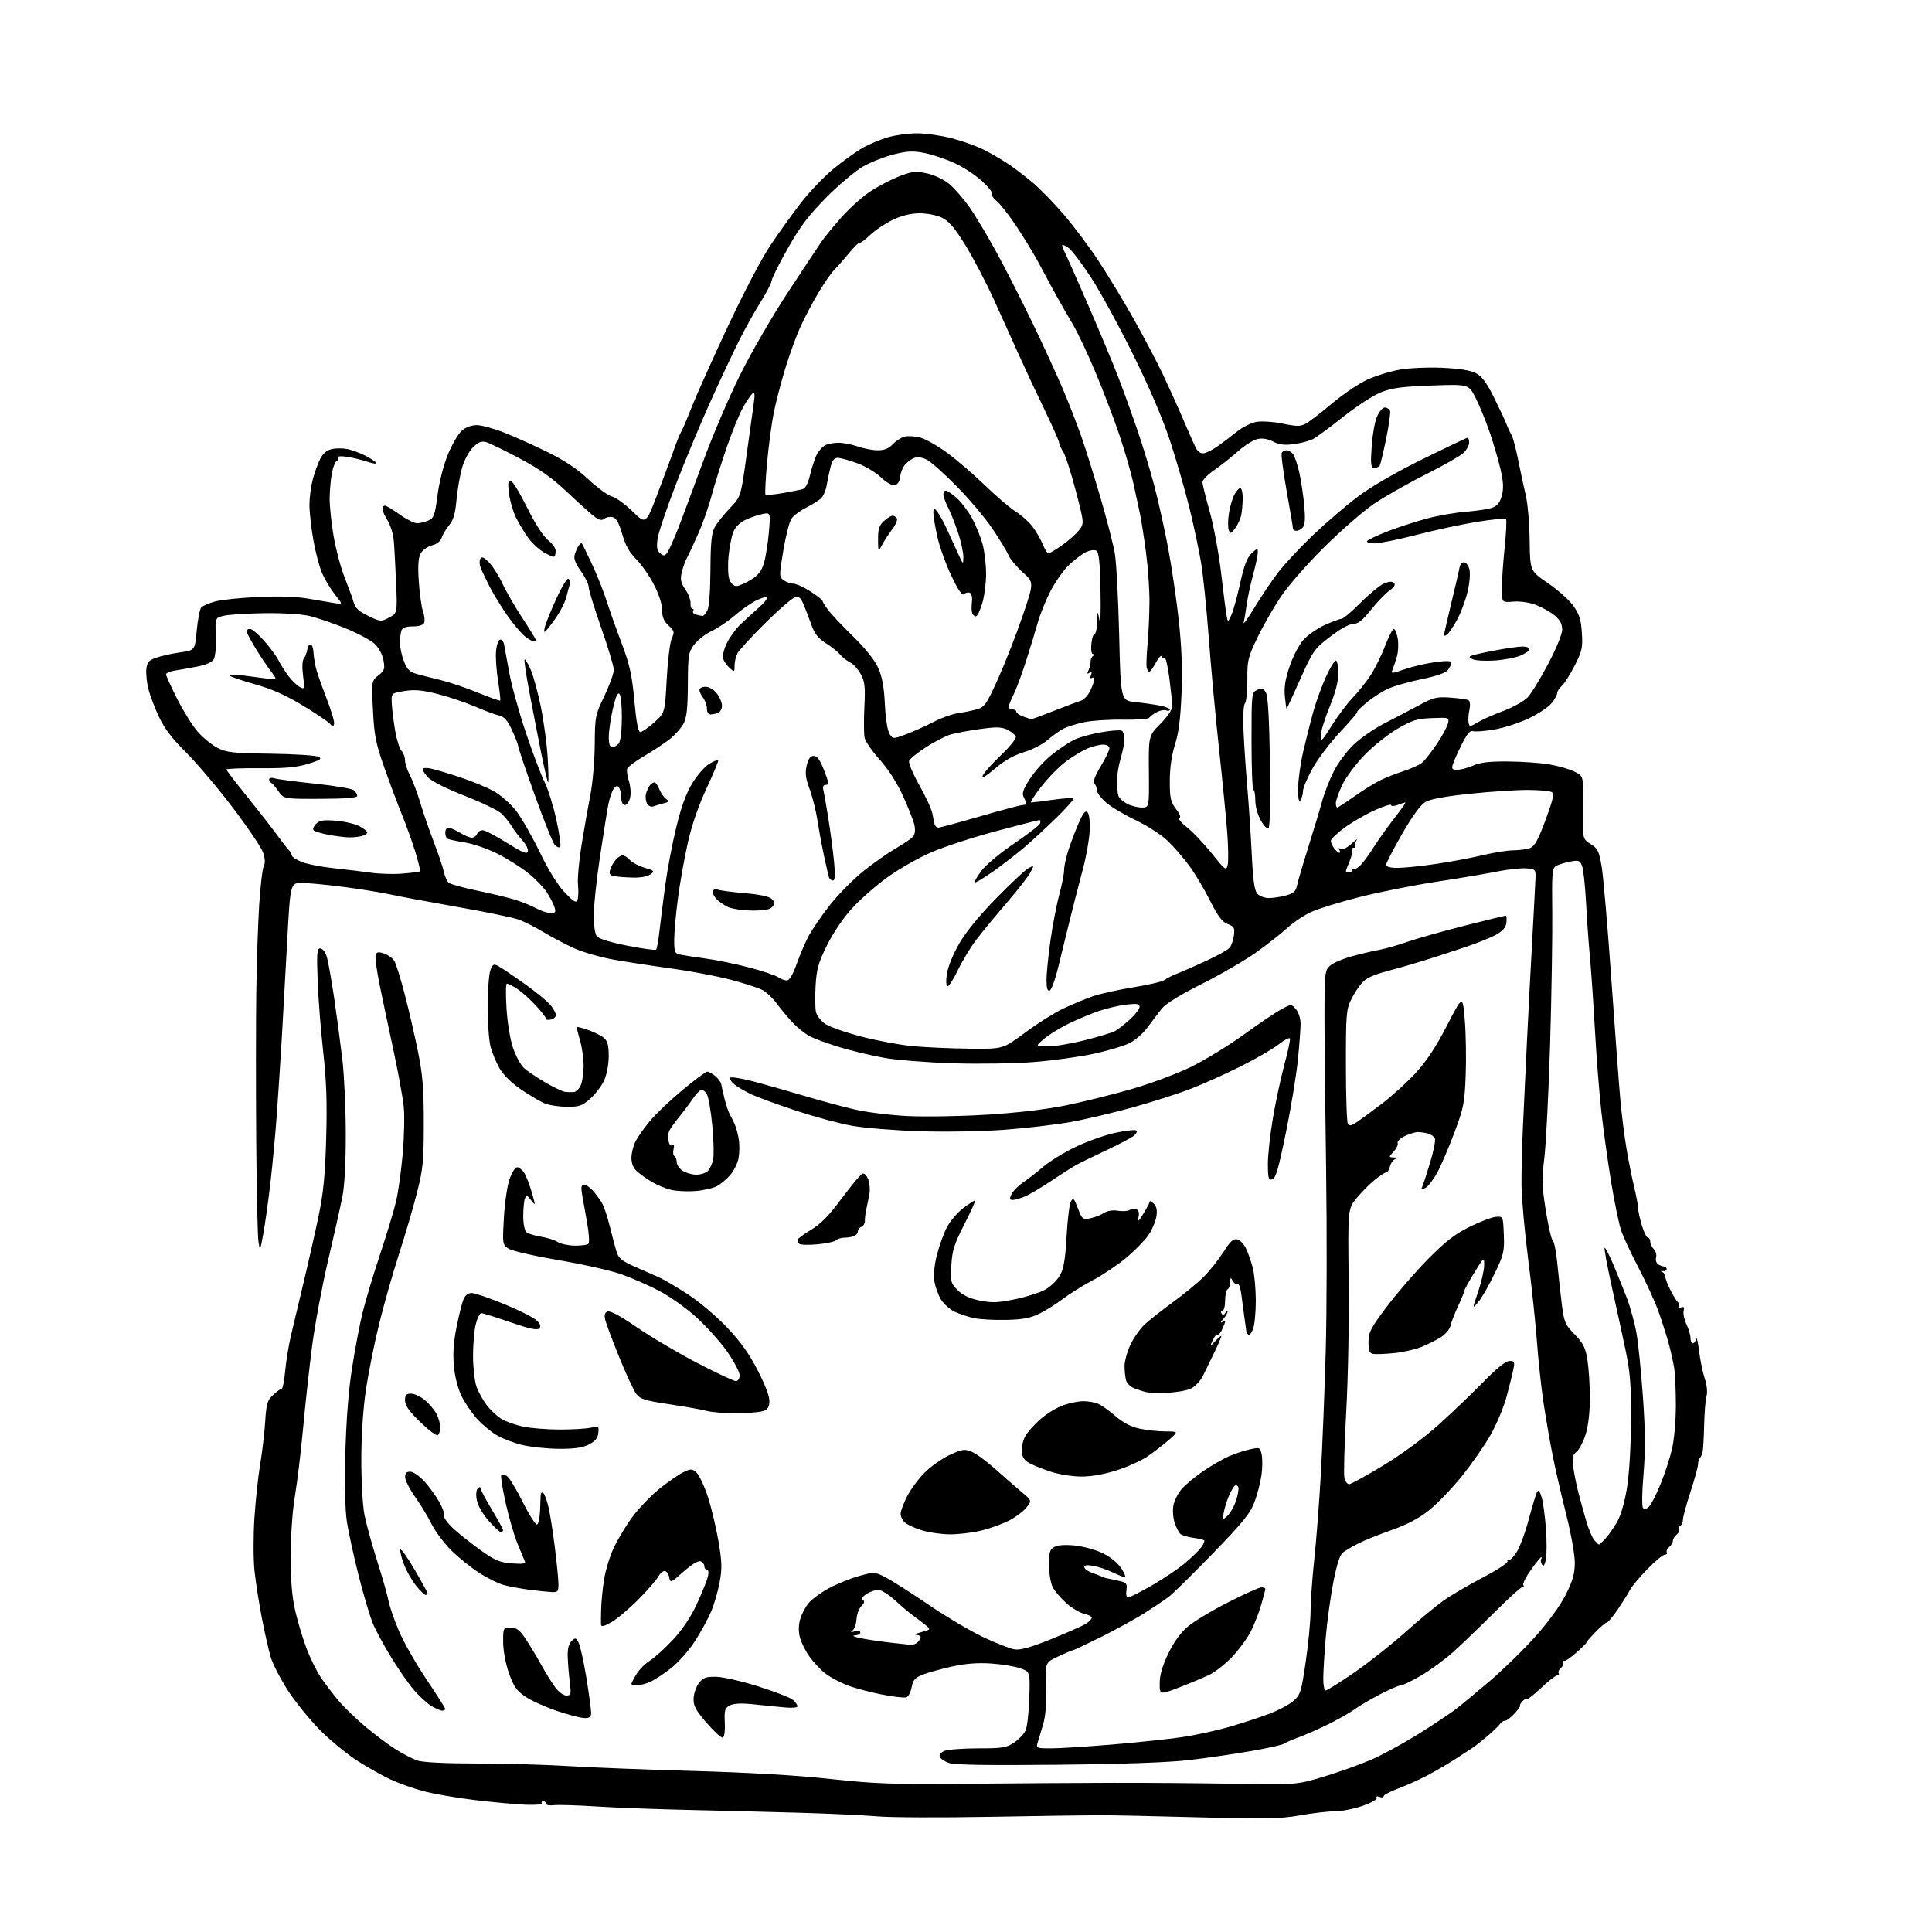 <?xml version="1.0" encoding="UTF-8" standalone="no"?>
<svg 
  version="1.1" 
  xmlns="http://www.w3.org/2000/svg" 
  xmlns:xlink="http://www.w3.org/1999/xlink" 
  xmlns:svg="http://www.w3.org/2000/svg"
  xmlns:rdf="http://www.w3.org/1999/02/22-rdf-syntax-ns#"
  xmlns:cc="http://creativecommons.org/ns#"
  xmlns:dc="http://purl.org/dc/elements/1.1/"
  viewBox="0 0 768 768"
  width="768"
  height="768"
>
<style>svg {background-color: white; }</style>"
<path stroke="none" fill="black" fill-rule="evenodd" d="M393.50,722.21C374.25,722.57 354.23,722.49 349.00,722.04C343.77,721.59 329.82,720.94 318.00,720.60C306.18,720.26 286.15,719.75 273.50,719.47C260.85,719.19 244.40,718.57 236.94,718.09C229.48,717.61 221.94,717.39 220.19,717.59C218.43,717.79 217.00,717.52 217.00,716.98C217.00,716.44 216.52,716.00 215.94,716.00C215.36,716.00 215.11,716.37 215.39,716.83C215.68,717.29 212.89,717.55 209.20,717.42C205.52,717.29 196.43,716.46 189.00,715.58C181.57,714.70 172.12,713.06 168.00,711.93C163.88,710.81 158.03,708.70 155.00,707.26C151.97,705.82 146.35,702.65 142.50,700.23C138.65,697.80 132.18,692.59 128.13,688.66C124.08,684.72 118.15,677.56 114.95,672.75C111.76,667.93 108.45,661.60 107.60,658.68C106.75,655.76 105.15,648.68 104.05,642.94C102.95,637.20 101.65,628.90 101.18,624.50C100.70,620.09 100.68,610.70 101.13,603.58C101.59,596.48 102.62,586.81 103.42,582.08C104.23,577.36 105.12,569.78 105.41,565.23C105.88,557.90 106.24,556.68 108.62,554.48C110.09,553.12 111.61,552.00 112.00,552.00C112.39,552.00 113.00,548.87 113.36,545.05C113.71,541.23 114.71,535.05 115.57,531.30C116.43,527.56 118.71,517.98 120.63,510.00C122.55,502.02 125.25,490.10 126.62,483.50C128.57,474.16 129.24,467.29 129.66,452.50C130.07,438.09 129.78,429.75 128.47,418.00C127.51,409.48 126.52,396.76 126.27,389.75C125.86,378.79 126.01,377.00 127.32,377.00C128.16,377.00 129.31,378.46 129.88,380.25C130.44,382.04 131.79,389.57 132.88,397.00C133.96,404.43 135.42,415.45 136.13,421.50C136.83,427.55 137.43,440.60 137.45,450.50C137.48,461.71 136.99,471.14 136.15,475.50C135.40,479.35 132.84,490.82 130.44,501.00C128.05,511.18 125.19,526.48 124.08,535.00C122.98,543.52 121.37,558.15 120.51,567.50C119.65,576.85 118.19,589.00 117.27,594.50C116.25,600.52 115.58,610.07 115.57,618.50C115.56,628.58 116.08,634.74 117.40,640.50C118.42,644.90 120.48,651.70 121.98,655.62C123.49,659.54 126.08,664.71 127.74,667.12C129.40,669.53 132.50,673.57 134.63,676.10C136.76,678.63 141.51,683.23 145.19,686.32C148.87,689.42 154.27,693.46 157.19,695.31C160.11,697.16 164.03,699.20 165.90,699.84C168.03,700.57 176.97,701.01 189.90,701.03C201.23,701.05 217.47,701.51 226.00,702.05C234.53,702.59 256.80,703.46 275.50,703.98C297.60,704.60 316.67,705.71 330.00,707.16C348.01,709.11 354.69,709.35 385.00,709.07C403.98,708.89 429.85,708.73 442.50,708.70C455.15,708.67 476.75,708.84 490.50,709.07C515.50,709.50 515.50,709.50 526.50,706.16C532.55,704.33 541.02,701.29 545.32,699.40C549.62,697.52 557.94,692.98 563.82,689.31C569.69,685.63 576.30,681.25 578.50,679.57C580.70,677.89 586.90,672.76 592.28,668.18C597.65,663.59 605.84,655.59 610.48,650.38C615.59,644.64 620.30,638.13 622.45,633.83C625.26,628.22 626.00,625.55 626.00,621.10C626.00,617.95 624.44,609.30 622.46,601.48C620.51,593.79 618.05,583.00 616.99,577.50C615.92,572.00 614.34,562.77 613.48,557.00C612.62,551.23 611.49,540.65 610.97,533.50C610.45,526.35 608.88,511.50 607.46,500.50C606.05,489.50 604.86,476.23 604.82,471.00C604.78,465.77 605.04,455.20 605.40,447.50C605.75,439.80 606.49,424.27 607.03,413.00C607.58,401.73 608.53,383.50 609.15,372.50C609.76,361.50 610.31,350.93 610.38,349.00C610.49,345.65 610.34,345.49 606.73,345.19C604.66,345.02 599.48,345.58 595.23,346.43C590.98,347.29 580.08,349.13 571.00,350.51C561.92,351.90 548.20,354.63 540.50,356.58C532.80,358.53 524.17,361.19 521.32,362.48C518.48,363.77 514.20,366.61 511.82,368.79C509.45,370.97 503.90,375.34 499.50,378.49C495.10,381.64 485.38,387.29 477.89,391.05C469.30,395.35 463.41,398.98 461.89,400.87C460.58,402.52 458.01,405.89 456.20,408.35C454.29,410.94 451.12,413.66 448.68,414.81C446.37,415.90 440.03,417.75 434.60,418.93C429.18,420.10 418.61,421.56 411.12,422.16C403.58,422.76 389.24,422.99 379.00,422.68C368.82,422.37 356.45,421.39 351.50,420.51C346.55,419.63 338.68,417.75 334.00,416.34C329.32,414.94 323.93,412.97 322.00,411.98C320.07,410.98 316.90,408.44 314.94,406.33C312.98,404.23 310.15,400.81 308.64,398.75C307.13,396.69 304.57,394.31 302.94,393.47C301.31,392.63 295.60,390.79 290.24,389.40C284.88,388.00 274.43,386.02 267.00,385.01C259.57,383.99 249.24,382.41 244.03,381.49C238.81,380.57 231.70,378.52 228.21,376.94C224.73,375.36 219.25,372.48 216.05,370.53C212.84,368.58 208.34,366.33 206.05,365.52C203.75,364.71 192.79,362.45 181.69,360.50C170.58,358.55 158.57,356.31 155.00,355.53C151.43,354.75 143.12,353.41 136.54,352.56C129.96,351.70 122.52,351.00 120.00,351.00C115.41,351.00 115.41,351.00 114.16,374.25C113.47,387.04 112.50,404.48 112.00,413.00C111.50,421.52 110.61,435.02 110.04,443.00C109.46,450.98 108.29,463.43 107.44,470.67C106.60,477.91 105.33,486.91 104.63,490.67C103.36,497.47 103.36,497.48 102.74,493.50C102.40,491.30 102.00,473.07 101.85,453.00C101.71,432.93 101.72,406.82 101.87,395.00C102.03,383.18 102.55,367.32 103.03,359.77C103.51,352.23 104.33,345.25 104.86,344.27C105.49,343.09 105.39,341.27 104.57,338.88C103.89,336.90 98.42,328.81 92.42,320.91C86.41,313.01 78.07,303.16 73.89,299.02C68.49,293.68 65.39,289.61 63.21,285.00C61.53,281.43 59.63,276.44 59.00,273.92C58.37,271.40 57.99,267.86 58.17,266.05C58.44,263.33 59.10,262.54 62.00,261.48C63.92,260.78 68.20,259.82 71.50,259.35C77.50,258.50 77.50,258.50 78.21,250.65C78.60,246.33 79.40,242.22 79.99,241.51C80.58,240.80 83.18,239.69 85.78,239.03C88.38,238.37 96.12,237.59 103.00,237.29C110.91,236.94 118.07,237.19 122.50,237.97C126.35,238.65 131.03,239.44 132.90,239.73C136.30,240.25 136.30,240.25 133.19,236.38C131.49,234.24 129.19,230.45 128.08,227.94C126.98,225.44 125.39,219.42 124.54,214.56C123.69,209.71 123.01,203.43 123.01,200.62C123.02,197.80 123.62,193.25 124.36,190.50C125.09,187.75 126.43,184.07 127.33,182.33C128.42,180.23 129.97,178.94 131.98,178.50C133.64,178.14 136.46,178.16 138.25,178.54C140.04,178.93 143.16,180.08 145.18,181.11C147.21,182.13 149.14,183.41 149.47,183.96C149.81,184.50 148.38,184.35 146.29,183.62C144.21,182.90 140.55,182.00 138.18,181.63C135.56,181.22 134.08,181.32 134.43,181.89C134.75,182.41 134.52,182.99 133.91,183.20C133.31,183.40 132.42,185.57 131.95,188.03C131.48,190.49 131.07,195.01 131.04,198.07C131.02,201.14 131.72,207.89 132.61,213.07C133.49,218.26 135.46,225.65 136.98,229.50C138.50,233.35 140.14,237.85 140.62,239.50C141.28,241.75 142.74,243.09 146.46,244.87C151.30,247.18 151.49,247.19 154.69,245.47C157.97,243.70 157.97,243.70 157.45,231.60C157.17,224.95 156.76,217.42 156.53,214.88C156.31,212.33 155.20,208.73 154.07,206.88C152.93,205.02 152.01,202.94 152.00,202.25C152.00,201.56 152.45,201.00 153.00,201.00C153.55,201.00 156.19,202.58 158.87,204.50C161.55,206.43 164.68,208.00 165.82,208.00C166.97,208.00 169.00,207.50 170.34,206.89C172.49,205.91 172.89,204.80 173.90,196.96C174.55,191.86 176.28,185.04 177.99,180.82C179.62,176.79 182.11,172.49 183.53,171.25C185.13,169.86 187.42,169.00 189.53,169.00C191.41,169.00 196.37,170.36 200.55,172.02C204.74,173.68 212.49,177.17 217.78,179.77C224.37,183.01 229.47,186.42 233.95,190.60C237.55,193.95 241.76,197.01 243.31,197.38C244.85,197.76 248.50,200.41 251.43,203.28C256.75,208.50 256.75,208.50 261.49,196.00C264.10,189.12 267.04,181.20 268.02,178.40C269.00,175.59 270.29,172.44 270.89,171.40C271.49,170.35 273.29,166.12 274.89,162.00C276.49,157.88 282.79,143.81 288.88,130.74C295.20,117.17 302.59,103.01 306.11,97.74C309.49,92.66 315.08,84.87 318.53,80.44C321.99,76.01 327.89,69.89 331.65,66.84C335.42,63.79 340.52,60.14 343.00,58.73C345.48,57.32 349.94,55.46 352.93,54.59C355.92,53.71 361.13,53.00 364.52,53.00C367.91,53.00 374.08,53.87 378.24,54.93C382.40,56.00 388.21,58.08 391.15,59.57C394.09,61.05 398.52,63.64 401.00,65.32C403.48,66.99 407.84,70.34 410.69,72.75C413.55,75.17 419.05,80.83 422.92,85.34C426.79,89.85 432.92,98.02 436.55,103.52C440.18,109.01 446.46,119.35 450.50,126.50C454.54,133.65 459.87,143.78 462.35,149.00C464.82,154.22 468.47,162.32 470.46,167.00C472.44,171.68 474.64,176.62 475.35,178.00C476.18,179.62 477.31,180.39 478.57,180.18C479.63,180.00 482.07,178.76 484.00,177.41C485.93,176.07 489.36,173.47 491.64,171.63C493.97,169.74 497.45,168.03 499.64,167.68C501.76,167.35 506.43,167.68 510.00,168.42C515.41,169.55 516.92,169.55 519.00,168.45C520.38,167.72 525.10,164.10 529.50,160.39C533.90,156.69 540.25,152.41 543.61,150.88C546.97,149.36 552.77,147.58 556.49,146.93C560.23,146.28 567.79,145.95 573.38,146.21C580.08,146.51 584.58,147.23 586.68,148.33C589.01,149.54 590.91,152.06 593.75,157.74C595.88,162.01 598.16,166.85 598.80,168.50C599.44,170.15 600.39,172.18 600.90,173.00C601.41,173.82 602.59,178.32 603.53,183.00C604.46,187.68 605.83,194.04 606.57,197.15C607.30,200.25 607.98,208.23 608.06,214.88C608.22,226.97 608.22,226.97 615.36,231.83C619.29,234.50 623.83,238.57 625.45,240.86C627.81,244.20 628.49,246.36 628.82,251.58C629.20,257.42 628.89,258.80 625.99,264.52C624.20,268.04 621.90,271.69 620.87,272.62C619.84,273.55 619.00,274.85 619.00,275.52C619.00,276.19 618.03,277.97 616.83,279.48C615.64,281.00 611.57,283.72 607.78,285.54C604.00,287.35 597.76,289.37 593.92,290.01C590.08,290.66 586.28,290.94 585.47,290.63C584.44,290.23 583.14,291.76 581.13,295.78C579.55,298.93 577.95,302.51 577.56,303.75C576.97,305.66 577.23,306.00 579.31,306.00C580.66,306.00 583.50,305.24 585.63,304.31C588.47,303.06 592.15,302.64 599.50,302.70C605.00,302.74 612.35,303.26 615.83,303.85C619.32,304.44 623.82,305.72 625.83,306.71C629.50,308.50 629.50,308.50 629.29,321.00C629.08,333.50 629.08,333.50 632.29,335.51C635.14,337.30 635.63,338.31 636.69,344.51C637.34,348.35 639.06,368.38 640.51,389.00C641.97,409.62 643.57,431.23 644.09,437.00C644.61,442.77 645.71,451.55 646.54,456.50C647.37,461.45 648.75,468.35 649.60,471.84C650.44,475.32 651.16,479.15 651.19,480.34C651.22,481.53 651.90,484.64 652.70,487.25C653.50,489.86 654.57,492.00 655.08,492.00C655.59,492.00 656.00,492.71 656.00,493.57C656.00,494.44 656.63,495.78 657.41,496.55C658.19,497.33 658.60,498.82 658.32,499.87C658.05,500.92 658.43,502.15 659.16,502.61C659.90,503.07 660.95,503.46 661.50,503.47C662.05,503.49 662.51,503.95 662.53,504.50C662.55,505.05 661.87,505.40 661.03,505.28C660.08,505.14 659.98,505.27 660.75,505.61C661.44,505.92 662.00,506.79 662.00,507.55C662.00,508.31 662.99,510.86 664.21,513.22C665.42,515.57 666.77,517.65 667.21,517.84C667.65,518.02 667.71,518.66 667.34,519.26C666.93,519.93 667.26,520.11 668.22,519.74C669.37,519.30 669.64,519.64 669.27,521.07C668.99,522.13 669.50,524.52 670.38,526.40C671.27,528.27 672.00,530.75 672.00,531.90C672.00,533.06 672.42,534.00 672.93,534.00C673.44,534.00 674.03,533.21 674.25,532.25C674.46,531.29 674.98,533.42 675.41,537.00C675.83,540.58 676.84,545.50 677.65,547.95C678.53,550.64 678.82,553.42 678.37,554.95C677.96,556.35 677.54,561.55 677.42,566.50C677.31,571.45 677.03,576.27 676.80,577.22C676.58,578.17 676.08,579.26 675.70,579.64C675.31,580.02 675.00,581.12 675.00,582.08C675.00,583.04 673.65,587.95 672.00,593.00C670.35,598.05 669.00,603.01 669.00,604.03C669.00,605.05 668.54,606.16 667.98,606.51C667.42,606.86 667.19,607.51 667.47,607.96C667.75,608.41 667.31,609.33 666.49,610.01C665.67,610.69 665.00,611.81 665.00,612.50C665.00,613.19 664.33,614.31 663.51,614.99C662.69,615.67 662.27,616.63 662.57,617.11C662.87,617.60 662.51,618.00 661.78,618.00C661.04,618.00 657.92,620.59 654.84,623.75C651.76,626.91 648.62,630.69 647.87,632.14C647.12,633.59 644.93,637.07 643.02,639.89C641.10,642.70 639.15,645.00 638.69,645.00C638.22,645.00 636.11,646.80 634.00,649.00C631.89,651.20 630.35,653.00 630.58,653.00C630.81,653.00 629.13,654.69 626.84,656.75C624.54,658.81 622.26,660.38 621.76,660.23C621.26,660.07 621.10,660.36 621.41,660.86C621.72,661.36 621.31,662.33 620.50,663.00C619.69,663.67 619.27,664.63 619.57,665.11C619.87,665.60 619.61,666.00 619.00,666.00C618.38,666.00 615.50,668.25 612.60,670.99C609.70,673.74 607.09,675.75 606.80,675.47C606.52,675.18 605.72,675.64 605.02,676.48C604.32,677.31 603.99,678.00 604.29,678.00C604.58,678.00 603.63,679.35 602.19,681.00C600.74,682.65 599.00,684.00 598.33,684.00C597.65,684.00 596.74,684.56 596.30,685.25C595.86,685.94 593.67,688.08 591.42,690.00C589.18,691.92 586.48,694.07 585.42,694.76C584.37,695.45 581.02,697.62 578.00,699.58C574.98,701.54 569.91,704.46 566.75,706.08C563.59,707.70 558.53,709.95 555.50,711.08C552.48,712.22 550.00,713.55 550.00,714.04C550.00,714.53 549.25,714.65 548.34,714.30C547.35,713.92 546.92,714.07 547.29,714.66C547.64,715.22 545.18,716.62 541.70,717.84C538.29,719.04 533.36,720.02 530.75,720.01C528.14,720.00 521.84,720.73 516.75,721.63C508.78,723.03 503.29,723.14 477.00,722.42C460.23,721.96 442.45,721.58 437.50,721.57C432.55,721.57 412.75,721.86 393.50,722.21zM420.50,701.51C393.12,701.80 379.49,701.59 377.31,700.84C375.55,700.24 373.87,699.11 373.58,698.34C373.24,697.47 374.00,696.57 375.58,695.97C376.98,695.44 382.98,695.00 388.92,695.00C398.50,695.00 400.08,694.74 403.10,692.71C404.97,691.45 407.02,689.32 407.66,687.96C408.30,686.61 408.98,680.78 409.16,675.02C409.50,664.54 409.50,664.54 405.50,663.15C403.30,662.38 398.06,661.53 393.85,661.26C388.60,660.91 383.74,661.30 378.35,662.49C374.03,663.45 368.82,664.90 366.78,665.71C363.75,666.92 362.93,667.84 362.40,670.68C362.04,672.59 361.11,674.41 360.32,674.71C359.54,675.01 355.01,674.48 350.26,673.54C345.51,672.59 339.35,670.93 336.56,669.83C333.78,668.74 330.01,666.71 328.18,665.32C326.36,663.93 323.54,660.97 321.93,658.74C320.31,656.51 318.55,653.06 318.02,651.06C317.37,648.67 317.39,646.19 318.06,643.75C318.62,641.72 320.16,638.77 321.49,637.20C322.81,635.62 326.51,632.94 329.70,631.24C332.89,629.54 338.24,627.39 341.57,626.46C347.53,624.80 347.71,624.81 352.01,627.01C354.42,628.24 362.04,633.09 368.95,637.79C375.85,642.50 385.66,648.32 390.75,650.74C395.83,653.15 401.46,655.36 403.25,655.64C405.63,656.02 409.56,654.92 418.00,651.52C424.32,648.97 430.51,646.23 431.75,645.42C432.99,644.61 434.00,643.55 434.00,643.06C434.00,642.56 432.60,641.85 430.89,641.48C429.18,641.10 426.00,639.18 423.82,637.22C421.65,635.26 419.22,632.40 418.44,630.87C417.65,629.35 417.00,625.39 417.00,622.08C417.00,616.94 417.31,615.90 419.17,614.91C420.55,614.17 423.53,613.98 427.42,614.38C430.76,614.73 435.75,616.13 438.50,617.49C441.49,618.97 444.41,621.37 445.76,623.48C447.00,625.42 447.65,627.00 447.20,627.00C446.75,627.00 444.60,626.14 442.42,625.09C440.24,624.04 436.79,622.86 434.73,622.48C432.20,622.00 431.00,622.14 431.00,622.91C431.00,623.54 432.24,624.50 433.75,625.05C435.26,625.61 437.18,626.36 438.00,626.72C438.82,627.09 439.95,627.44 440.50,627.51C441.05,627.58 443.01,627.99 444.85,628.42C447.84,629.12 448.15,629.51 447.77,632.10C447.52,633.82 447.80,635.00 448.46,635.00C449.08,635.00 453.30,632.86 457.85,630.25C462.40,627.64 468.27,623.70 470.90,621.50C473.53,619.30 476.47,616.46 477.44,615.18C478.41,613.91 478.96,612.62 478.66,612.33C478.37,612.04 476.41,611.57 474.32,611.30C472.22,611.02 469.96,610.35 469.30,609.82C468.64,609.28 467.58,607.27 466.95,605.35C466.32,603.44 466.09,600.34 466.44,598.46C466.79,596.59 468.25,593.67 469.67,591.98C471.10,590.28 474.94,587.08 478.21,584.85C481.48,582.63 486.04,579.98 488.34,578.97C490.64,577.95 494.41,576.69 496.71,576.18C500.81,575.26 500.91,575.30 501.53,578.16C501.89,579.77 501.86,583.42 501.47,586.29C501.08,589.16 499.84,593.97 498.72,596.99C497.02,601.55 494.21,605.03 482.15,617.49C474.15,625.75 466.24,633.53 464.56,634.79C462.88,636.05 458.57,638.94 455.00,641.21C451.43,643.47 443.68,647.73 437.80,650.67C431.91,653.60 426.82,656.00 426.49,656.00C426.15,656.00 423.53,657.11 420.65,658.47C415.43,660.94 415.43,660.94 415.77,670.72C416.01,677.31 415.64,682.13 414.65,685.50C413.84,688.25 412.86,691.51 412.47,692.75C411.79,694.91 412.00,695.00 417.82,695.00C421.15,695.00 432.12,694.31 442.19,693.47C452.26,692.63 464.77,691.30 470.00,690.52C475.23,689.74 483.55,687.94 488.50,686.51C493.45,685.09 500.60,682.75 504.39,681.32C508.18,679.89 512.61,677.53 514.23,676.09C516.95,673.66 517.32,672.46 519.06,660.48C520.10,653.34 520.97,644.28 520.98,640.35C520.99,636.41 521.65,627.19 522.45,619.85C523.25,612.51 524.42,597.27 525.05,586.00C525.68,574.73 526.56,552.67 527.00,537.00C527.44,521.33 527.50,488.93 527.15,465.00C526.79,441.07 526.50,413.52 526.50,403.78C526.50,387.30 526.64,385.91 528.53,384.02C529.65,382.91 533.70,381.15 537.53,380.11C541.36,379.07 546.30,377.91 548.50,377.53C550.70,377.14 555.63,375.74 559.45,374.40C563.27,373.07 573.49,370.19 582.16,367.99C590.82,365.80 598.19,364.00 598.52,364.00C598.86,364.00 598.99,365.23 598.82,366.72C598.59,368.68 597.42,370.05 594.68,371.59C592.58,372.76 586.73,375.09 581.68,376.76C576.63,378.44 569.58,380.73 566.00,381.85C562.42,382.98 555.93,384.85 551.57,386.00C545.83,387.53 543.00,388.85 541.30,390.80C540.02,392.29 538.07,395.33 536.98,397.57C535.19,401.25 535.00,403.71 535.02,423.57C535.02,435.63 535.38,446.05 535.80,446.71C536.39,447.64 537.20,447.51 539.15,446.21C540.57,445.27 545.09,441.95 549.20,438.83C553.31,435.71 559.44,430.14 562.82,426.45C567.10,421.78 570.88,416.05 575.22,407.62C581.46,395.50 581.46,395.50 582.28,405.50C582.73,411.00 582.89,420.90 582.63,427.50C582.20,438.48 581.82,440.42 578.11,450.31C575.88,456.25 572.83,463.37 571.33,466.13C569.83,468.89 567.73,471.61 566.65,472.19C564.96,473.09 564.80,472.98 565.49,471.37C565.93,470.34 567.34,466.01 568.61,461.75C569.89,457.48 570.69,453.37 570.40,452.60C570.10,451.83 568.88,450.93 567.68,450.61C566.48,450.29 564.67,450.02 563.65,450.01C562.63,450.01 560.30,450.71 558.46,451.58C556.63,452.45 555.33,453.71 555.59,454.37C555.84,455.03 555.12,456.57 553.99,457.79C551.92,460.00 551.92,460.00 554.21,460.12C555.75,460.19 555.96,460.38 554.84,460.67C553.93,460.91 552.91,462.21 552.58,463.56C552.24,464.90 551.58,466.00 551.12,466.00C550.65,466.00 548.65,467.29 546.67,468.86C544.69,470.44 541.43,473.69 539.43,476.09C535.78,480.45 535.78,480.45 536.12,508.98C536.32,524.94 535.88,547.98 535.14,561.31C534.41,574.41 534.09,586.22 534.43,587.56C534.76,588.90 535.61,590.00 536.30,590.00C537.00,590.00 543.11,586.64 549.88,582.53C557.35,578.00 566.00,571.64 571.85,566.37C577.16,561.60 585.17,553.93 589.66,549.34C595.03,543.85 598.58,541.00 600.04,541.00C602.00,541.00 602.18,541.37 601.60,544.25C601.25,546.04 600.02,550.96 598.89,555.19C597.75,559.41 594.86,566.30 592.47,570.49C590.09,574.68 584.90,582.11 580.94,587.00C576.99,591.90 571.10,597.98 567.86,600.53C563.89,603.65 559.11,606.15 553.23,608.20C548.43,609.87 542.48,612.27 540.00,613.54C537.52,614.80 534.72,616.44 533.78,617.17C532.64,618.05 531.35,622.09 530.01,629.00C528.89,634.77 527.54,644.67 527.00,651.00C526.47,657.33 526.02,664.64 526.02,667.25C526.01,669.86 526.43,672.00 526.96,672.00C527.49,672.00 532.55,668.83 538.21,664.95C543.87,661.07 553.00,653.86 558.50,648.94C564.00,644.01 570.98,638.25 574.00,636.13C577.02,634.02 584.09,629.89 589.69,626.95C595.52,623.90 599.62,621.17 599.28,620.56C598.95,619.98 599.03,619.82 599.46,620.21C599.89,620.60 601.34,619.30 602.68,617.33C604.02,615.35 606.26,609.41 607.66,604.12C609.07,598.83 610.56,593.87 610.98,593.10C611.52,592.11 612.05,592.69 612.80,595.10C613.39,596.97 614.16,602.62 614.53,607.66C614.90,612.70 614.88,618.27 614.49,620.04C613.99,622.30 613.54,622.87 612.96,621.93C612.50,621.20 612.35,620.24 612.62,619.80C612.90,619.36 612.91,619.00 612.65,619.00C612.40,619.00 610.56,621.27 608.56,624.05C606.57,626.82 605.21,629.53 605.54,630.07C605.88,630.61 605.78,630.93 605.32,630.79C604.87,630.65 599.77,635.24 594.00,641.00C588.23,646.76 580.81,653.87 577.53,656.82C574.24,659.76 568.54,663.93 564.85,666.09C561.17,668.24 557.51,670.00 556.73,670.00C555.94,670.00 552.20,671.63 548.40,673.62C544.61,675.61 540.15,678.24 538.50,679.47C536.85,680.69 532.35,683.26 528.50,685.18C524.65,687.10 519.25,689.49 516.50,690.51C513.75,691.52 511.01,692.71 510.41,693.16C509.81,693.61 503.96,694.92 497.41,696.06C490.86,697.21 479.88,698.81 473.00,699.62C464.74,700.60 446.94,701.24 420.50,701.51zM287.32,690.73C286.74,690.92 283.87,688.31 280.94,684.93C276.56,679.88 275.63,678.15 275.71,675.26C275.76,673.32 276.70,670.55 277.78,669.12C279.45,666.90 280.51,666.51 284.63,666.55C287.35,666.58 294.79,668.28 301.50,670.40C308.10,672.48 314.29,674.89 315.25,675.75C316.21,676.61 317.00,677.74 317.00,678.28C317.00,678.85 314.67,679.01 311.25,678.67C308.09,678.36 302.54,677.80 298.92,677.43C294.50,676.98 291.59,677.15 290.10,677.95C288.13,679.00 287.89,679.83 288.12,684.76C288.27,688.05 287.94,690.52 287.32,690.73zM232.25,682.95C230.74,682.92 225.71,681.61 221.09,680.02C216.46,678.44 210.83,675.86 208.59,674.28C205.27,671.96 204.08,670.20 202.26,664.96C200.96,661.21 200.02,656.08 200.01,652.75C200.00,647.05 200.02,647.00 202.95,647.00C205.31,647.00 206.49,647.86 208.78,651.25C210.36,653.59 213.15,658.20 214.98,661.50C216.81,664.80 219.38,668.96 220.70,670.75C222.03,672.55 224.00,674.00 225.12,674.00C226.98,674.00 227.09,673.57 226.50,668.75C226.14,665.86 225.77,661.38 225.68,658.78C225.56,655.55 226.02,653.55 227.15,652.42C228.69,650.88 228.89,650.92 230.00,652.99C230.65,654.22 232.04,660.46 233.08,666.86C234.11,673.26 234.97,679.51 234.98,680.75C235.00,682.55 234.45,682.99 232.25,682.95zM175.75,680.00C175.06,679.99 173.12,679.15 171.44,678.13C169.76,677.10 166.68,674.29 164.61,671.88C162.54,669.47 158.49,663.67 155.61,659.00C152.74,654.33 149.44,648.25 148.28,645.50C147.12,642.75 144.57,634.20 142.61,626.50C140.66,618.80 138.54,609.12 137.91,605.00C137.18,600.24 136.95,590.20 137.29,577.50C137.63,564.58 138.56,552.72 139.92,544.00C141.07,536.58 142.95,526.67 144.08,522.00C145.21,517.33 148.35,506.85 151.06,498.72C153.76,490.59 156.66,480.98 157.49,477.38C158.33,473.77 159.50,465.34 160.08,458.66C160.67,451.97 160.86,443.57 160.50,440.00C160.14,436.43 158.35,426.52 156.51,418.00C154.68,409.48 152.18,397.68 150.97,391.79C149.75,385.90 149.02,380.40 149.33,379.58C149.79,378.39 150.50,378.28 152.73,379.05C154.27,379.59 156.08,380.90 156.74,381.96C157.40,383.01 159.29,389.07 160.93,395.41C162.58,401.75 164.95,412.01 166.20,418.22C168.03,427.32 168.47,432.79 168.46,446.50C168.46,461.61 168.16,464.67 165.79,474.00C164.33,479.77 161.10,490.80 158.61,498.50C156.12,506.20 152.55,518.80 150.66,526.50C148.78,534.20 146.43,545.90 145.45,552.50C144.35,559.90 143.65,570.45 143.63,580.00C143.61,588.52 144.16,598.42 144.85,602.00C145.54,605.58 147.83,613.90 149.93,620.50C152.03,627.10 154.05,634.21 154.43,636.30C154.80,638.39 156.64,643.73 158.51,648.17C160.38,652.61 165.31,661.29 169.46,667.47C173.61,673.65 177.00,678.99 177.00,679.35C177.00,679.71 176.44,680.00 175.75,680.00zM468.75,670.78C461.00,673.77 461.00,673.77 461.00,669.10C461.00,665.87 462.03,662.29 464.37,657.41C466.56,652.84 469.26,649.08 472.09,646.66C474.48,644.61 481.70,640.25 488.14,636.97C494.58,633.69 500.56,631.00 501.42,631.00C502.29,631.00 503.00,631.27 503.00,631.60C503.00,631.92 502.27,634.74 501.37,637.85C500.48,640.96 498.63,645.71 497.27,648.42C495.91,651.12 492.58,655.68 489.87,658.54C487.16,661.41 483.05,664.66 480.72,665.77C478.40,666.88 473.01,669.13 468.75,670.78zM253.03,670.00C251.91,670.00 251.00,669.72 251.00,669.37C251.00,669.02 251.92,667.24 253.05,665.42C254.18,663.59 256.62,661.16 258.48,660.02C260.33,658.87 264.44,655.13 267.61,651.71C271.35,647.68 274.66,642.70 277.06,637.50C279.09,633.10 281.04,628.26 281.40,626.75C281.77,625.13 281.62,624.00 281.02,624.00C280.46,624.00 280.00,623.37 280.00,622.61C280.00,621.84 279.32,620.95 278.50,620.64C277.58,620.28 274.96,621.87 271.75,624.72C266.58,629.31 266.49,629.35 266.00,626.93C265.73,625.58 264.90,624.48 264.17,624.49C263.44,624.49 262.27,625.57 261.57,626.87C260.87,628.17 257.29,632.26 253.61,635.96C249.94,639.65 245.14,643.67 242.96,644.90C240.11,646.51 238.98,646.76 238.91,645.81C238.86,645.09 238.89,642.25 238.97,639.50C239.04,636.75 239.55,631.58 240.10,628.00C240.64,624.42 242.38,618.70 243.97,615.29C245.56,611.87 248.97,606.24 251.56,602.78C254.14,599.32 259.01,594.29 262.38,591.61C265.74,588.92 269.95,586.04 271.73,585.19C274.69,583.78 275.12,583.79 276.86,585.38C277.91,586.32 279.92,590.58 281.33,594.84C282.73,599.10 284.65,607.05 285.58,612.51C287.00,620.84 287.08,623.46 286.07,628.93C285.41,632.50 283.92,637.69 282.76,640.46C281.60,643.23 278.73,648.50 276.39,652.17C274.03,655.88 269.78,660.72 266.82,663.06C263.89,665.39 260.05,667.90 258.28,668.64C256.51,669.39 254.15,670.00 253.03,670.00zM362.05,653.86C362.90,653.94 364.14,653.46 364.80,652.80C365.46,652.14 366.00,651.24 366.00,650.80C366.00,650.36 365.21,649.95 364.25,649.90C363.29,649.84 364.20,649.34 366.28,648.79C369.94,647.82 370.00,647.73 368.11,646.14C367.04,645.24 364.89,643.60 363.34,642.50C361.79,641.40 358.45,638.59 355.91,636.25C353.37,633.91 350.31,632.00 349.11,632.00C347.91,632.00 345.79,632.74 344.41,633.65C342.77,634.73 342.28,635.55 343.01,636.01C343.80,636.50 343.62,637.23 342.41,638.44C341.46,639.40 340.58,641.76 340.47,643.70C340.35,645.64 339.63,647.65 338.88,648.18C337.90,648.85 338.16,648.95 339.75,648.50C341.07,648.13 342.00,648.30 342.00,648.93C342.00,649.52 340.99,650.05 339.75,650.11C338.51,650.17 339.52,650.65 342.00,651.17C344.48,651.69 349.65,652.48 353.50,652.92C357.35,653.37 361.20,653.79 362.05,653.86zM169.17,634.00C168.71,634.00 166.99,632.31 165.34,630.25C163.69,628.19 161.54,624.40 160.56,621.82C159.58,619.25 158.95,616.64 159.16,616.03C159.36,615.41 161.89,618.94 164.77,623.88C167.64,628.81 170.00,633.11 170.00,633.43C170.00,633.74 169.63,634.00 169.17,634.00zM219.25,632.87C217.74,632.80 213.75,632.39 210.39,631.95C207.03,631.51 202.49,630.67 200.30,630.08C198.12,629.49 193.64,627.28 190.36,625.15C187.08,623.03 182.10,619.00 179.29,616.20C176.49,613.39 173.00,608.71 171.54,605.80C170.09,602.88 167.14,598.02 165.00,595.00C162.86,591.98 161.08,588.49 161.05,587.25C161.02,585.63 161.57,585.00 163.05,585.00C164.18,585.00 166.67,586.69 168.58,588.75C170.49,590.81 173.18,594.50 174.56,596.94C175.94,599.38 176.86,601.93 176.59,602.62C176.33,603.30 178.00,605.59 180.31,607.71C182.61,609.83 187.49,613.69 191.15,616.30C196.79,620.31 198.66,621.10 203.49,621.47C207.67,621.79 209.04,621.59 208.65,620.70C208.35,620.04 207.01,616.80 205.67,613.50C204.33,610.20 202.21,602.88 200.96,597.24C199.70,591.60 198.94,586.72 199.27,586.40C199.59,586.08 200.58,586.22 201.47,586.72C202.35,587.22 205.20,591.87 207.79,597.06C210.38,602.25 212.95,606.27 213.50,606.00C214.05,605.73 214.58,603.25 214.68,600.50C214.78,597.75 214.89,594.91 214.93,594.19C214.97,593.47 215.39,593.13 215.88,593.42C216.36,593.72 217.28,596.04 217.91,598.58C218.55,601.11 219.73,608.43 220.53,614.84C221.33,621.25 221.99,627.96 221.99,629.75C222.00,632.66 221.71,632.99 219.25,632.87zM635.62,614.00C635.78,614.00 636.88,612.99 638.05,611.75C639.21,610.51 641.29,607.61 642.66,605.29C644.22,602.64 645.72,597.63 646.69,591.79C647.63,586.13 648.28,575.66 648.34,565.00C648.42,550.55 648.05,545.67 646.24,537.00C645.03,531.23 642.52,519.64 640.66,511.25C638.81,502.86 637.56,496.01 637.90,496.02C638.23,496.02 639.79,499.06 641.36,502.77C642.93,506.47 645.33,512.42 646.71,516.00C648.08,519.58 649.80,525.88 650.53,530.00C651.26,534.12 652.42,545.64 653.11,555.58C654.05,569.01 654.10,576.85 653.31,586.08C652.71,593.22 652.63,598.91 653.14,599.46C653.69,600.06 654.59,599.84 655.54,598.88C656.39,598.04 658.44,594.01 660.10,589.93C661.77,585.84 663.82,579.58 664.65,576.00C665.50,572.37 666.17,564.78 666.18,558.81C666.19,552.94 665.89,546.19 665.51,543.81C665.13,541.44 664.15,537.02 663.32,534.00C662.49,530.98 660.70,525.35 659.34,521.51C657.98,517.66 654.43,509.86 651.45,504.18C648.47,498.49 645.31,491.74 644.44,489.17C643.57,486.60 641.78,477.98 640.47,470.00C639.16,462.02 637.40,449.43 636.57,442.00C635.74,434.57 634.59,419.95 634.01,409.50C633.43,399.05 632.54,386.00 632.02,380.50C631.51,375.00 630.81,365.15 630.46,358.60C630.12,352.06 629.42,345.60 628.90,344.24C628.06,342.04 627.58,341.86 624.25,342.48C622.21,342.86 619.71,343.62 618.69,344.17C616.99,345.07 616.86,346.56 617.04,362.83C617.14,372.55 616.75,396.25 616.17,415.50C615.58,434.75 614.56,454.88 613.90,460.24C612.85,468.72 612.92,471.44 614.48,481.24C615.47,487.43 616.72,492.79 617.26,493.14C617.81,493.49 618.63,497.76 619.10,502.64C619.56,507.51 620.37,514.82 620.89,518.88C621.76,525.62 622.21,526.64 625.94,530.44C629.36,533.93 630.20,535.60 631.02,540.56C631.55,543.83 631.99,550.61 631.99,555.64C632.00,561.37 631.38,566.77 630.33,570.14C629.41,573.09 627.78,576.22 626.70,577.11C625.02,578.48 624.83,579.42 625.45,583.61C625.85,586.30 626.76,590.75 627.48,593.50C628.19,596.25 629.56,601.20 630.51,604.50C631.46,607.80 632.93,611.29 633.77,612.25C634.62,613.21 635.45,614.00 635.62,614.00zM377.50,609.92C374.20,609.89 369.25,609.18 366.50,608.34C363.75,607.50 360.71,606.11 359.75,605.25C358.79,604.39 358.00,602.84 358.00,601.81C358.00,600.78 359.15,597.66 360.56,594.88C361.97,592.10 365.14,587.80 367.61,585.33C370.09,582.86 374.58,579.71 377.61,578.32C382.57,576.05 383.42,575.93 386.31,577.12C388.06,577.84 392.27,580.93 395.66,583.97C399.04,587.01 403.70,591.08 406.01,593.00C410.20,596.50 410.20,596.50 408.00,599.28C406.79,600.81 403.61,603.18 400.92,604.54C398.24,605.90 393.22,607.68 389.77,608.49C386.32,609.31 380.80,609.95 377.50,609.92zM199.08,609.00C198.58,609.00 196.38,606.97 194.19,604.48C191.89,601.86 189.93,598.44 189.54,596.35C189.13,594.20 189.29,592.31 189.93,591.67C190.59,591.01 191.00,590.98 191.00,591.60C191.00,592.14 193.02,595.95 195.48,600.05C197.95,604.15 199.97,607.84 199.98,608.25C199.99,608.66 199.59,609.00 199.08,609.00zM487.89,602.60C488.99,601.61 490.51,598.93 491.28,596.65C492.06,594.37 492.49,591.93 492.26,591.24C492.02,590.55 491.41,590.25 490.90,590.56C490.39,590.88 489.30,592.75 488.47,594.72C487.65,596.69 486.73,599.68 486.44,601.35C485.91,604.34 485.94,604.36 487.89,602.60zM429.70,586.95C426.29,586.92 421.02,586.09 418.00,585.12C414.98,584.14 411.14,582.63 409.47,581.76C407.21,580.58 406.38,579.39 406.20,577.07C406.07,575.36 406.63,572.68 407.45,571.10C408.27,569.52 411.00,566.41 413.52,564.19C416.05,561.97 420.19,559.44 422.73,558.58C425.28,557.71 428.82,557.00 430.61,557.00C432.40,557.00 434.95,557.41 436.28,557.91C437.60,558.42 440.76,560.63 443.29,562.82C446.47,565.57 449.49,567.15 453.00,567.91C455.81,568.51 460.44,569.01 463.30,569.01C468.50,569.03 468.50,569.03 464.50,572.51C462.30,574.42 458.50,577.35 456.05,579.01C453.60,580.68 448.06,583.16 443.75,584.52C438.74,586.10 433.65,586.98 429.70,586.95zM222.00,575.92C217.32,575.87 210.82,575.19 207.55,574.39C204.28,573.60 199.74,571.87 197.47,570.53C195.19,569.20 191.70,566.30 189.70,564.09C187.70,561.88 184.96,557.89 183.61,555.23C182.10,552.25 180.89,547.66 180.46,543.32C179.97,538.32 180.25,533.81 181.42,527.88C182.33,523.27 183.56,518.26 184.16,516.75C184.90,514.88 185.97,514.00 187.51,514.00C188.76,514.00 194.63,516.01 200.57,518.46C206.51,520.91 212.28,523.83 213.39,524.95C214.87,526.43 215.12,527.28 214.32,528.08C213.52,528.88 210.39,528.20 202.83,525.59C197.11,523.62 191.94,522.00 191.33,522.00C190.73,522.00 189.73,524.00 189.12,526.44C188.50,528.89 188.02,534.62 188.04,539.19C188.07,543.76 188.69,549.19 189.43,551.25C190.16,553.32 192.00,556.62 193.50,558.59C195.00,560.56 197.63,563.02 199.34,564.06C201.05,565.10 204.94,566.47 207.97,567.11C211.01,567.74 217.55,568.26 222.50,568.27C227.45,568.27 233.00,567.94 234.83,567.54C238.03,566.83 238.14,566.91 237.83,569.65C237.59,571.75 236.57,572.96 234.00,574.25C231.44,575.53 228.22,575.97 222.00,575.92zM174.01,570.49C173.47,570.83 170.32,568.47 167.01,565.25C162.59,560.95 161.00,558.69 161.00,556.70C161.00,554.51 161.46,554.00 163.42,554.00C164.76,554.00 167.25,555.18 168.96,556.62C170.67,558.06 172.73,560.51 173.54,562.07C174.34,563.63 175.00,566.02 175.00,567.39C175.00,568.76 174.56,570.16 174.01,570.49zM292.00,561.78C287.88,561.79 282.93,561.38 281.00,560.87C279.07,560.35 272.37,559.16 266.10,558.22C256.14,556.72 254.47,556.18 252.86,554.00C251.85,552.62 248.83,546.10 246.15,539.50C243.47,532.90 240.98,526.25 240.61,524.73C240.12,522.68 240.37,521.80 241.55,521.34C242.58,520.95 246.82,523.24 253.33,527.72C258.92,531.57 269.70,537.93 277.27,541.86C284.84,545.79 291.70,549.00 292.52,549.00C293.41,549.00 294.00,548.06 294.00,546.66C294.00,545.37 291.79,541.17 289.09,537.32C286.39,533.47 280.87,527.33 276.84,523.66C272.80,520.00 266.12,515.25 262.00,513.11C257.88,510.97 251.14,508.02 247.04,506.56C242.94,505.09 231.71,502.56 222.09,500.93C212.47,499.30 203.50,497.25 202.16,496.37C199.75,494.79 199.72,494.60 200.30,484.13C200.62,478.28 201.63,471.36 202.54,468.75C203.45,466.14 204.81,464.00 205.57,464.00C206.33,464.00 207.60,465.01 208.39,466.25C209.18,467.49 210.54,470.98 211.40,474.00C212.94,479.38 212.94,479.45 211.14,477.13C209.52,475.03 209.23,474.96 208.65,476.46C208.29,477.40 208.00,480.55 208.00,483.46C208.00,486.58 208.53,489.20 209.30,489.83C210.01,490.43 212.60,491.23 215.05,491.61C217.50,492.00 220.46,492.93 221.63,493.69C222.80,494.45 225.87,495.11 228.45,495.16C231.03,495.21 233.50,494.86 233.93,494.38C234.37,493.90 234.12,490.12 233.37,486.00C232.63,481.88 231.74,476.81 231.38,474.75C230.89,471.84 231.07,471.00 232.20,471.00C233.00,471.00 234.55,472.01 235.64,473.25C236.74,474.49 238.32,476.62 239.17,478.00C240.02,479.38 241.48,483.65 242.41,487.50C243.35,491.35 244.56,495.91 245.10,497.63C245.89,500.18 247.23,501.27 252.29,503.50C255.70,505.01 260.07,506.93 262.00,507.78C263.93,508.63 269.16,511.72 273.63,514.64C278.16,517.61 285.07,523.49 289.22,527.90C294.62,533.64 297.99,538.41 301.43,545.20C304.67,551.62 306.07,555.51 305.84,557.53C305.57,559.90 304.90,560.62 302.50,561.13C300.85,561.48 296.12,561.77 292.00,561.78zM464.00,553.64C460.43,553.77 456.60,553.65 455.50,553.38C454.40,553.11 452.31,552.43 450.85,551.86C449.39,551.30 447.93,549.86 447.61,548.67C447.29,547.48 447.03,544.92 447.02,543.00C447.02,541.08 448.09,537.25 449.39,534.50C450.69,531.75 453.27,528.10 455.13,526.40C456.98,524.69 462.05,520.70 466.38,517.54C470.71,514.38 476.16,509.89 478.50,507.56C480.83,505.22 484.34,500.81 486.31,497.74C489.12,493.34 490.30,492.27 491.87,492.68C492.97,492.96 494.53,494.62 495.34,496.35C496.16,498.08 497.35,501.49 497.99,503.92C498.64,506.35 499.18,512.20 499.20,516.92C499.21,521.64 498.71,526.80 498.09,528.39C497.46,529.98 496.62,530.95 496.22,530.56C495.82,530.16 495.47,529.53 495.43,529.17C495.38,528.80 495.05,526.36 494.68,523.75C494.30,521.14 493.75,516.97 493.44,514.48C493.13,512.00 492.48,510.20 492.00,510.50C491.52,510.80 490.66,510.25 490.09,509.27C489.16,507.67 489.06,507.71 489.03,509.69C489.01,510.90 488.55,512.16 488.00,512.50C487.45,512.84 487.00,514.89 487.00,517.06C487.00,519.23 486.52,521.00 485.94,521.00C485.36,521.00 485.19,521.50 485.57,522.11C486.04,522.88 486.51,522.80 487.11,521.86C487.58,521.11 487.98,520.91 487.98,521.42C487.99,521.93 487.21,523.24 486.25,524.34C485.29,525.44 485.06,526.01 485.75,525.61C486.44,525.21 487.00,525.11 487.00,525.39C487.00,525.68 486.48,527.04 485.85,528.42C485.22,529.81 484.39,530.74 484.00,530.50C483.61,530.26 482.74,531.29 482.07,532.78C480.84,535.50 480.84,535.50 482.96,533.25C484.12,532.01 485.26,531.00 485.49,531.00C485.71,531.00 484.55,533.81 482.89,537.25C481.24,540.69 479.11,545.08 478.15,547.00C477.19,548.92 475.08,551.16 473.46,551.96C471.83,552.76 467.57,553.51 464.00,553.64zM554.00,537.90C550.42,538.25 546.71,538.38 545.75,538.19C544.40,537.93 544.00,536.85 544.00,533.47C544.00,529.57 544.82,528.00 551.38,519.29C555.44,513.91 562.79,505.43 567.71,500.45C574.66,493.43 578.35,490.57 584.26,487.65C588.44,485.59 593.13,483.81 594.68,483.70C597.50,483.50 597.50,483.50 597.79,490.76C598.07,497.45 597.78,498.66 594.14,506.26C591.97,510.79 589.07,515.85 587.69,517.50C585.18,520.50 585.18,520.50 587.57,513.50C588.88,509.65 589.96,504.93 589.97,503.00C590.00,499.51 589.99,499.52 586.00,506.00C583.80,509.57 582.00,512.87 582.00,513.31C582.00,513.76 580.91,516.46 579.57,519.31C578.24,522.17 576.90,525.62 576.59,527.00C576.29,528.38 574.57,530.43 572.77,531.57C570.97,532.70 567.48,534.45 565.00,535.45C562.52,536.45 557.58,537.55 554.00,537.90zM400.00,524.68C395.32,524.79 389.60,524.48 387.27,523.99C384.94,523.51 381.46,522.36 379.53,521.45C377.61,520.53 375.14,518.35 374.06,516.60C372.98,514.84 371.80,511.59 371.44,509.37C371.04,506.87 371.41,502.90 372.42,498.92C373.31,495.39 375.07,490.48 376.33,488.01C377.58,485.54 380.55,482.03 382.93,480.22C385.31,478.41 387.41,477.08 387.60,477.27C387.80,477.46 385.84,481.77 383.26,486.84C379.29,494.63 378.50,497.14 378.17,503.00C377.80,509.57 377.93,510.08 380.70,512.86C382.73,514.88 385.39,516.15 389.36,516.97C394.15,517.96 396.45,517.89 403.30,516.51C407.81,515.60 413.27,513.87 415.43,512.68C417.59,511.48 420.24,508.93 421.33,507.00C422.85,504.31 423.46,500.71 423.98,491.48C424.34,484.86 425.12,478.62 425.69,477.59C426.60,475.96 426.95,476.30 428.48,480.32C430.15,484.68 430.39,484.87 433.37,484.29C435.09,483.95 437.52,483.02 438.77,482.21C440.18,481.30 442.30,480.95 444.36,481.28C446.18,481.58 448.27,481.45 449.00,481.00C449.72,480.55 450.96,480.43 451.73,480.73C452.69,481.09 452.96,482.13 452.56,483.89C452.08,486.00 452.45,485.74 454.48,482.50C455.86,480.30 456.99,478.13 456.99,477.68C457.00,477.23 457.73,477.59 458.62,478.48C459.79,479.64 460.08,481.12 459.66,483.69C459.34,485.66 457.89,488.99 456.43,491.10C454.98,493.20 451.01,497.23 447.61,500.06C444.22,502.89 438.26,506.88 434.38,508.93C430.50,510.98 425.20,514.29 422.59,516.28C419.98,518.26 415.75,520.93 413.18,522.19C409.56,523.97 406.57,524.53 400.00,524.68zM324.93,494.63C321.39,494.95 318.16,494.87 317.75,494.44C317.34,494.02 317.00,493.32 317.00,492.89C317.00,492.46 319.40,490.68 322.33,488.92C326.26,486.57 329.49,483.27 334.58,476.41C338.39,471.29 342.08,466.85 342.78,466.56C343.54,466.26 344.50,467.16 345.11,468.77C345.69,470.27 345.92,472.85 345.62,474.50C345.33,476.15 344.78,478.85 344.41,480.50C344.04,482.15 343.77,484.31 343.81,485.30C343.85,486.30 343.23,487.36 342.44,487.66C341.65,487.96 341.00,488.79 341.00,489.50C341.00,490.21 340.29,491.06 339.42,491.39C338.55,491.73 336.84,492.00 335.62,492.00C334.40,492.00 332.94,492.46 332.38,493.02C331.82,493.58 328.47,494.31 324.93,494.63zM402.55,477.00C401.35,477.00 401.25,476.54 402.08,474.73C402.64,473.48 404.75,471.35 406.76,469.98C408.77,468.62 412.37,465.81 414.77,463.75C417.17,461.68 422.86,458.19 427.42,455.98C431.99,453.77 439.15,451.22 443.35,450.31C447.55,449.40 451.33,448.99 451.74,449.41C452.16,449.82 451.60,450.83 450.50,451.65C449.40,452.47 444.68,454.94 440.00,457.15C435.32,459.35 430.15,461.86 428.50,462.72C426.85,463.59 422.19,466.52 418.14,469.24C414.10,471.96 409.28,474.82 407.43,475.60C405.58,476.37 403.38,477.00 402.55,477.00zM276.28,473.47C273.10,473.72 268.74,473.48 266.59,472.94C264.44,472.40 261.06,471.00 259.09,469.82C257.12,468.64 254.49,466.77 253.25,465.66C251.76,464.33 251.00,462.51 251.00,460.28C251.00,458.42 251.74,455.46 252.64,453.70C253.54,451.94 256.13,448.28 258.38,445.57C260.64,442.86 266.45,437.34 271.28,433.32C276.12,429.29 280.55,426.00 281.13,426.00C281.71,426.00 283.16,426.79 284.34,427.75C285.53,428.71 286.59,430.18 286.71,431.00C286.82,431.82 287.44,434.52 288.07,437.00C288.71,439.48 289.63,442.18 290.12,443.00C290.61,443.82 291.50,445.62 292.10,447.00C292.71,448.38 293.44,451.16 293.72,453.19C294.01,455.21 293.95,458.46 293.58,460.41C293.22,462.35 291.76,465.32 290.34,467.01C288.92,468.69 286.48,470.74 284.91,471.55C283.34,472.36 279.45,473.23 276.28,473.47zM505.71,468.82C504.24,469.10 504.00,468.25 504.00,462.67C504.00,459.11 504.91,450.87 506.02,444.35C507.13,437.83 509.18,428.30 510.57,423.16C511.97,418.03 512.96,413.39 512.78,412.84C512.60,412.30 510.66,413.29 508.48,415.03C506.29,416.78 499.55,420.70 493.50,423.74C487.45,426.78 478.45,430.84 473.50,432.76C468.55,434.68 458.20,438.00 450.50,440.14C442.80,442.28 431.66,444.92 425.75,445.99C419.83,447.06 407.91,448.46 399.25,449.10C390.31,449.75 375.72,450.01 365.50,449.68C355.60,449.36 343.47,448.37 338.54,447.48C333.62,446.59 323.72,443.91 316.54,441.54C309.37,439.16 301.48,436.29 299.00,435.16C296.52,434.04 293.38,432.22 292.01,431.13C290.65,430.03 289.86,428.81 290.26,428.41C290.66,428.00 294.71,428.64 299.25,429.83C303.79,431.01 312.90,433.59 319.50,435.56C326.10,437.53 335.32,440.02 340.00,441.09C344.68,442.17 354.12,443.32 361.00,443.65C367.88,443.98 381.96,443.74 392.30,443.10C404.14,442.38 415.72,441.02 423.56,439.43C430.41,438.04 442.20,435.12 449.76,432.94C457.34,430.76 467.99,426.78 473.52,424.07C479.03,421.36 488.39,415.63 494.34,411.33C500.28,407.02 506.98,402.50 509.22,401.28C513.31,399.05 513.31,399.05 515.16,401.18C516.23,402.42 517.00,404.85 517.00,406.98C517.00,409.00 516.51,415.56 515.90,421.56C515.30,427.57 513.14,440.58 511.12,450.48C508.17,464.88 507.08,468.55 505.71,468.82zM276.68,466.95C278.43,466.98 280.55,466.31 281.39,465.47C282.23,464.63 283.19,462.49 283.51,460.72C283.84,458.95 283.67,452.93 283.14,447.35C282.61,441.76 281.65,436.22 281.02,435.03C280.38,433.85 279.33,433.05 278.68,433.27C278.03,433.48 276.47,435.18 275.20,437.04C273.94,438.91 271.47,442.19 269.70,444.34C267.94,446.49 266.24,448.95 265.92,449.80C265.61,450.66 265.55,452.40 265.79,453.67C266.03,454.95 266.69,455.69 267.27,455.33C267.93,454.93 268.11,455.49 267.75,456.84C267.44,458.03 267.60,459.25 268.09,459.56C268.59,459.87 269.00,460.94 269.00,461.94C269.00,462.94 270.01,464.46 271.25,465.33C272.49,466.19 274.93,466.92 276.68,466.95zM225.22,439.96C222.07,439.94 218.06,439.29 216.29,438.53C214.53,437.76 210.38,435.30 207.08,433.05C203.42,430.57 200.11,427.32 198.62,424.74C197.27,422.41 195.64,418.51 195.00,416.08C194.36,413.65 193.85,406.43 193.86,400.04C193.88,393.64 194.36,387.18 194.94,385.67C195.86,383.23 196.23,383.05 198.15,384.08C199.34,384.71 204.03,387.88 208.58,391.11C213.12,394.34 217.78,398.18 218.92,399.63C220.07,401.08 221.00,402.83 221.00,403.52C221.00,404.20 220.10,405.00 219.00,405.29C217.90,405.58 217.00,405.40 217.00,404.90C217.00,404.39 215.09,401.93 212.75,399.44C210.41,396.94 207.10,394.02 205.38,392.95C203.67,391.88 201.91,391.00 201.48,391.00C201.05,391.00 201.00,395.52 201.36,401.05C201.74,406.90 202.85,413.47 204.01,416.77C205.11,419.90 207.02,423.39 208.25,424.53C209.49,425.68 213.28,428.24 216.67,430.23C220.07,432.22 223.67,433.93 224.67,434.04C225.68,434.14 227.22,434.18 228.09,434.12C228.96,434.05 230.20,432.85 230.84,431.45C231.48,430.05 232.00,426.52 232.00,423.61C232.00,420.70 231.34,416.13 230.54,413.46C229.73,410.78 229.21,408.46 229.38,408.29C229.55,408.12 231.65,408.67 234.04,409.52C236.44,410.36 239.21,411.79 240.20,412.68C241.53,413.89 241.99,415.77 241.98,419.90C241.97,423.14 241.19,427.19 240.14,429.51C239.13,431.71 236.65,434.98 234.62,436.76C231.36,439.62 230.26,440.00 225.22,439.96zM385.62,416.86C398.74,417.00 398.74,417.00 407.43,410.52C412.21,406.96 419.03,402.66 422.58,400.96C426.13,399.27 431.45,397.05 434.39,396.04C437.34,395.02 444.64,393.41 450.62,392.45C456.61,391.49 462.18,390.17 463.00,389.52C463.82,388.86 466.07,387.73 468.00,386.99C469.93,386.25 475.12,383.98 479.54,381.93C483.96,379.89 488.13,377.54 488.82,376.72C489.50,375.89 490.26,373.69 490.50,371.82C490.88,368.81 490.60,368.29 488.04,367.32C485.80,366.48 484.18,364.32 480.97,357.93C478.67,353.37 474.95,347.13 472.69,344.07C470.44,341.01 466.59,336.58 464.15,334.23C461.69,331.86 456.01,328.20 451.45,326.03C446.91,323.88 441.58,320.69 439.60,318.95C437.62,317.21 436.00,315.03 436.00,314.10C436.00,313.16 435.56,311.96 435.02,311.42C434.39,310.79 435.26,308.43 437.52,304.67C439.44,301.50 441.00,298.25 441.00,297.45C441.00,296.57 440.01,296.00 438.47,296.00C437.08,296.00 434.33,296.67 432.36,297.49C430.39,298.32 426.61,300.59 423.95,302.54C421.29,304.49 416.83,308.99 414.04,312.54C411.25,316.09 409.39,319.00 409.91,319.00C410.43,319.00 414.31,318.52 418.53,317.93C422.75,317.35 426.43,317.10 426.72,317.39C427.01,317.68 424.01,321.08 420.06,324.94C416.11,328.81 410.31,334.16 407.19,336.83C404.06,339.50 398.44,343.84 394.70,346.47C390.97,349.09 387.71,351.04 387.47,350.80C387.22,350.56 388.39,348.50 390.06,346.23C391.77,343.91 397.43,339.17 403.00,335.40C408.44,331.72 413.13,328.10 413.42,327.35C413.70,326.61 413.60,326.00 413.18,326.00C412.76,326.00 405.01,327.98 395.96,330.40C386.91,332.81 375.36,336.58 370.30,338.76C365.24,340.95 357.41,345.38 352.91,348.62C348.41,351.85 342.07,357.40 338.82,360.95C335.25,364.83 331.26,370.71 328.78,375.70C325.28,382.78 324.60,385.18 324.21,391.94C323.96,396.30 324.03,400.99 324.38,402.37C324.72,403.74 326.32,405.81 327.94,406.95C329.55,408.10 336.06,410.40 342.40,412.06C348.74,413.71 358.10,415.44 363.21,415.90C368.32,416.35 378.40,416.79 385.62,416.86zM416.50,415.96C419.25,415.97 425.93,414.85 431.35,413.47C436.77,412.09 442.09,410.48 443.19,409.90C444.28,409.31 446.94,407.24 449.09,405.30C451.24,403.36 453.00,401.08 453.00,400.25C453.00,399.00 452.05,398.84 447.70,399.35C444.78,399.69 439.84,400.85 436.72,401.92C433.60,403.00 428.22,405.25 424.77,406.93C421.32,408.61 416.93,411.32 415.00,412.96C411.50,415.95 411.50,415.95 416.50,415.96zM417.25,393.76C416.37,394.05 416.00,392.79 416.00,389.52C416.00,386.96 416.72,379.83 417.60,373.68C418.48,367.53 420.06,359.36 421.10,355.52C422.15,351.68 423.00,347.28 423.00,345.74C423.00,344.20 423.87,340.36 424.94,337.22C426.00,334.07 427.84,329.31 429.03,326.64C430.64,323.03 431.48,322.08 432.32,322.92C432.99,323.59 433.33,326.59 433.16,330.28C433.01,333.70 431.79,340.55 430.46,345.50C429.13,350.45 426.87,359.23 425.44,365.00C424.01,370.77 421.86,379.52 420.67,384.43C419.48,389.33 417.94,393.53 417.25,393.76zM376.74,392.00C376.11,392.00 375.97,390.22 376.37,387.28C376.75,384.53 378.76,379.53 381.20,375.27C383.90,370.55 389.10,364.16 395.94,357.16C401.75,351.21 407.54,345.78 408.81,345.10C411.10,343.88 411.11,343.89 409.64,346.73C408.83,348.30 404.70,353.62 400.47,358.55C396.23,363.47 390.82,370.03 388.43,373.12C386.03,376.22 382.65,381.73 380.91,385.37C379.17,389.02 377.29,392.00 376.74,392.00zM313.00,389.70C313.85,389.57 315.40,386.88 316.58,383.49C317.72,380.19 319.81,375.25 321.23,372.50C322.64,369.75 326.56,364.01 329.93,359.74C333.30,355.47 339.38,349.34 343.43,346.12C347.49,342.89 353.27,338.85 356.29,337.12C359.30,335.40 362.31,333.33 362.97,332.53C363.73,331.62 363.92,329.89 363.48,327.90C363.09,326.15 361.03,320.92 358.90,316.27C356.45,310.96 353.01,305.62 349.61,301.86C346.64,298.58 343.97,294.68 343.68,293.20C343.39,291.71 343.36,286.23 343.61,281.00C344.00,272.99 343.78,270.95 342.18,268.00C341.14,266.07 339.21,263.95 337.89,263.29C336.58,262.62 334.80,261.22 333.95,260.18C333.10,259.14 330.56,257.12 328.31,255.69C325.19,253.73 323.80,251.95 322.51,248.30C321.59,245.66 320.18,242.01 319.40,240.19C318.22,237.46 317.59,236.99 315.82,237.56C314.63,237.94 309.31,242.58 303.99,247.87C298.68,253.17 293.80,258.48 293.16,259.68C292.52,260.89 292.00,263.09 292.00,264.59C292.00,267.23 291.95,267.26 290.03,265.52C288.94,264.54 287.78,262.88 287.45,261.84C287.12,260.80 287.77,258.03 288.91,255.69C290.04,253.35 292.44,250.03 294.23,248.30C296.03,246.58 299.30,243.59 301.50,241.66C303.69,239.74 305.20,237.87 304.84,237.51C304.49,237.15 302.46,237.75 300.35,238.83C298.23,239.91 294.48,242.56 292.00,244.72C289.52,246.88 285.45,249.62 282.94,250.82C280.43,252.01 277.28,254.46 275.94,256.25C273.67,259.28 273.50,260.36 273.43,272.00C273.38,281.60 272.99,285.23 271.72,287.64C270.80,289.37 268.36,292.13 266.28,293.78C264.20,295.42 259.66,298.44 256.19,300.47C252.71,302.51 249.63,304.79 249.34,305.54C249.05,306.30 249.34,308.51 249.99,310.46C250.63,312.41 250.86,315.36 250.50,317.00C250.14,318.65 249.20,320.00 248.42,320.00C247.54,320.00 246.99,318.95 246.98,317.25C246.98,315.74 246.60,313.92 246.15,313.20C245.49,312.17 245.06,312.22 244.03,313.46C243.32,314.32 242.33,317.15 241.82,319.76C241.32,322.37 239.80,331.89 238.45,340.93C237.10,349.96 236.00,360.34 236.00,363.99C236.00,367.78 236.53,371.30 237.25,372.20C238.01,373.16 242.78,374.63 249.38,375.93C255.36,377.11 260.51,377.82 260.82,377.51C261.13,377.20 261.73,373.92 262.14,370.22C262.55,366.53 263.58,358.32 264.43,352.00C265.28,345.68 267.27,335.20 268.86,328.72C270.87,320.49 272.80,315.22 275.27,311.22C277.21,308.08 280.22,304.66 281.95,303.63C283.68,302.60 285.28,301.94 285.50,302.17C285.73,302.39 283.65,307.43 280.88,313.35C277.65,320.30 274.99,327.99 273.42,334.98C272.07,340.95 270.30,350.90 269.49,357.10C268.67,363.30 268.00,370.76 268.00,373.67C268.00,378.35 268.26,379.02 270.25,379.45C271.49,379.72 276.10,380.43 280.50,381.03C284.90,381.63 292.77,383.25 298.00,384.64C303.23,386.02 308.40,387.77 309.50,388.54C310.60,389.30 312.18,389.82 313.00,389.70zM218.82,362.96C220.76,362.99 221.03,362.63 220.47,360.75C220.10,359.51 218.73,356.82 217.41,354.78C216.09,352.73 212.66,349.20 209.80,346.94C206.94,344.67 201.48,341.25 197.67,339.33C193.86,337.42 188.03,335.41 184.70,334.87C181.37,334.34 178.28,333.67 177.82,333.39C177.37,333.11 177.00,332.01 177.00,330.94C177.00,329.87 177.56,329.00 178.25,329.00C178.94,329.01 180.97,329.91 182.77,331.00C184.57,332.10 186.73,333.00 187.56,333.00C188.38,333.00 189.32,332.32 189.64,331.50C189.95,330.68 190.95,330.01 191.86,330.02C192.76,330.03 197.10,332.29 201.50,335.04C207.90,339.04 209.57,339.71 209.84,338.42C210.03,337.53 209.08,335.61 207.72,334.15C206.37,332.69 204.44,330.15 203.44,328.50C202.44,326.85 200.53,324.50 199.19,323.28C197.85,322.06 191.30,318.92 184.63,316.32C177.73,313.62 171.54,310.53 170.26,309.14C169.01,307.80 168.00,306.29 168.00,305.77C168.00,305.25 169.42,305.14 171.25,305.51C173.04,305.88 178.32,307.46 183.00,309.01C187.68,310.56 193.67,313.05 196.33,314.54C198.99,316.04 202.90,319.46 205.02,322.14C207.14,324.83 211.40,332.23 214.48,338.59C218.08,346.02 221.67,351.81 224.50,354.77C228.13,358.56 229.03,359.08 229.56,357.69C229.92,356.77 230.01,354.09 229.76,351.75C229.51,349.41 230.14,342.32 231.16,336.00C232.18,329.68 233.76,320.68 234.68,316.00C235.59,311.32 236.38,302.32 236.42,296.00C236.50,284.85 236.61,284.26 240.25,276.65C242.31,272.33 244.00,267.67 244.00,266.31C244.00,264.94 241.75,257.42 239.00,249.60C236.25,241.77 234.00,234.45 234.00,233.33C234.00,232.22 232.61,229.39 230.92,227.05C228.83,224.16 228.02,222.10 228.41,220.65C228.72,219.47 229.41,217.84 229.94,217.03C230.46,216.22 231.07,215.77 231.30,216.03C231.52,216.29 233.29,219.88 235.22,224.00C237.16,228.12 239.76,234.65 241.01,238.50C242.25,242.35 245.01,250.12 247.14,255.77C250.34,264.26 251.21,268.21 252.16,278.52C252.94,287.04 253.69,291.00 254.52,291.00C255.19,291.00 257.67,289.29 260.03,287.20C264.31,283.40 264.31,283.40 265.03,269.95C265.43,262.55 266.33,255.27 267.04,253.76C268.20,251.27 268.08,250.80 265.76,248.65C263.88,246.91 263.20,245.27 263.20,242.48C263.20,240.13 261.94,236.24 259.91,232.32C258.10,228.83 254.93,224.29 252.86,222.24C250.18,219.57 248.60,216.73 247.33,212.31C246.06,207.87 245.00,205.97 243.58,205.60C242.49,205.32 241.02,205.57 240.31,206.16C239.36,206.94 238.40,206.82 236.76,205.70C235.51,204.86 230.68,200.55 226.00,196.12C219.57,190.03 214.82,186.64 206.50,182.20C200.45,178.97 194.43,176.06 193.11,175.72C191.34,175.27 190.02,175.83 187.94,177.91C186.35,179.50 184.49,183.04 183.64,186.10C182.81,189.07 181.83,194.78 181.46,198.80C180.96,204.24 180.21,206.79 178.53,208.80C177.29,210.28 175.96,212.51 175.57,213.74C175.13,215.14 173.68,216.28 171.69,216.80C169.90,217.26 167.93,218.70 167.20,220.06C166.26,221.80 166.06,224.98 166.48,231.19C166.80,235.97 167.54,241.26 168.13,242.95C168.72,244.64 168.95,246.69 168.63,247.51C168.26,248.48 166.69,249.00 164.14,249.00C161.48,249.00 160.02,249.51 159.61,250.58C159.27,251.45 159.00,253.69 159.00,255.56C159.00,257.43 159.72,260.76 160.61,262.97C161.90,266.22 162.91,267.17 165.86,267.97C167.86,268.51 172.20,269.62 175.50,270.42C178.80,271.23 185.32,273.45 190.00,275.35C194.68,277.26 198.65,278.67 198.84,278.49C199.02,278.31 198.65,274.86 198.00,270.83C197.36,266.80 196.98,261.51 197.17,259.08C197.35,256.65 198.05,254.48 198.71,254.26C199.38,254.04 200.13,254.90 200.38,256.18C200.63,257.46 201.57,262.55 202.46,267.50C203.35,272.45 206.33,283.17 209.07,291.33C211.82,299.49 215.14,308.26 216.46,310.83C217.78,313.40 219.88,320.10 221.12,325.72C222.37,331.34 223.07,336.27 222.67,336.66C222.28,337.06 221.33,336.73 220.57,335.94C219.81,335.15 216.22,326.24 212.60,316.13C208.97,306.03 206.00,297.26 205.99,296.63C205.98,296.01 204.89,293.15 203.55,290.28C201.69,286.29 200.47,284.91 198.31,284.41C196.77,284.05 192.43,282.43 188.69,280.81C184.94,279.19 178.29,276.97 173.92,275.86C167.72,274.29 164.82,274.04 160.74,274.70C155.50,275.55 155.50,275.55 155.77,280.03C155.91,282.49 156.53,287.34 157.14,290.80C157.75,294.27 158.87,297.72 159.62,298.48C160.38,299.24 161.00,300.91 161.00,302.19C161.00,303.48 161.87,306.15 162.93,308.13C163.99,310.11 165.85,315.06 167.07,319.12C168.28,323.18 170.74,330.32 172.55,335.00C174.35,339.68 176.11,344.93 176.47,346.68C176.83,348.43 177.70,350.34 178.40,350.92C179.11,351.50 184.06,352.88 189.40,353.98C194.75,355.08 201.46,356.68 204.31,357.53C207.17,358.39 211.07,359.95 213.00,361.00C214.93,362.05 217.54,362.94 218.82,362.96zM299.13,361.96C295.48,361.94 291.15,361.33 289.50,360.60C287.85,359.87 285.67,358.34 284.65,357.20C283.64,356.06 283.10,354.64 283.47,354.05C283.84,353.45 284.59,353.24 285.13,353.58C285.68,353.92 290.43,354.57 295.70,355.02C302.05,355.56 305.78,356.35 306.80,357.37C308.06,358.63 308.10,359.17 307.04,360.45C306.11,361.57 303.93,361.99 299.13,361.96zM504.40,356.99C506.11,356.99 509.18,356.52 511.24,355.95C514.14,355.15 515.11,354.30 515.53,352.21C515.82,350.72 517.83,343.88 520.00,337.00C522.16,330.12 524.66,321.82 525.55,318.55C526.44,315.28 528.52,309.93 530.17,306.67C531.82,303.40 535.37,298.62 538.06,296.04C540.75,293.45 546.23,289.66 550.23,287.61C554.23,285.56 560.42,282.31 564.00,280.38C569.87,277.23 571.10,276.93 576.65,277.32C580.03,277.56 583.24,278.03 583.79,278.37C584.37,278.73 584.50,280.36 584.10,282.24C583.71,284.04 583.57,286.30 583.78,287.28C584.14,288.98 584.32,288.97 587.33,287.17C589.07,286.12 593.69,284.07 597.59,282.61C601.48,281.15 605.84,278.72 607.25,277.22C608.67,275.73 612.35,269.74 615.42,263.91C618.69,257.71 621.00,252.05 621.00,250.25C621.00,248.07 620.14,246.45 618.04,244.69C616.41,243.32 613.07,241.43 610.62,240.49C607.94,239.47 604.32,238.93 601.58,239.15C597.00,239.51 597.00,239.51 597.00,234.01C597.00,230.98 597.50,223.64 598.12,217.71C598.74,211.77 598.98,206.64 598.64,206.31C598.31,205.97 593.19,206.47 587.27,207.42C581.35,208.36 570.54,210.68 563.24,212.57C555.95,214.45 548.39,216.00 546.44,216.00C544.48,216.00 543.14,215.58 543.46,215.07C543.78,214.55 547.53,212.78 551.81,211.13C556.08,209.49 563.16,207.20 567.54,206.04C571.92,204.89 578.88,203.70 583.00,203.39C587.12,203.09 591.73,202.37 593.24,201.80C595.22,201.05 596.27,199.70 597.00,196.99C597.77,194.13 597.64,191.55 596.44,186.41C595.58,182.67 593.61,175.98 592.07,171.54C590.54,167.11 588.05,161.06 586.55,158.11C583.83,152.73 583.83,152.73 569.17,153.25C557.36,153.67 553.43,154.19 549.00,155.93C545.97,157.12 539.24,161.48 534.02,165.64C528.81,169.79 523.37,173.79 521.93,174.54C520.49,175.28 517.06,176.19 514.32,176.55C510.58,177.05 508.50,176.79 506.09,175.54C503.96,174.45 501.83,174.10 499.85,174.53C498.20,174.89 494.68,177.12 492.02,179.48C489.36,181.85 485.12,185.20 482.59,186.94C480.07,188.67 478.00,190.79 478.00,191.65C478.00,192.50 479.30,197.77 480.88,203.35C482.46,208.93 484.51,220.03 485.44,228.00C486.36,235.97 487.35,243.61 487.63,244.96C488.14,247.42 488.14,247.42 489.50,244.46C490.24,242.83 491.81,237.17 492.98,231.87C494.56,224.71 495.73,221.66 497.55,219.95C499.86,217.79 500.00,217.77 500.00,219.60C500.00,220.67 499.15,224.68 498.11,228.52C497.07,232.36 495.92,237.75 495.55,240.50C495.19,243.25 494.65,246.40 494.36,247.50C494.08,248.60 496.03,245.87 498.72,241.44C501.40,237.00 505.66,230.69 508.19,227.41C510.72,224.12 516.99,217.42 522.14,212.52C527.29,207.63 535.33,200.75 540.00,197.25C545.20,193.36 555.15,187.61 565.65,182.44C575.09,177.80 583.08,174.00 583.40,174.00C583.73,174.00 584.00,174.88 584.00,175.96C584.00,177.04 582.99,178.88 581.75,180.05C580.51,181.23 573.71,185.10 566.63,188.66C559.54,192.22 550.32,197.47 546.13,200.31C541.93,203.16 533.05,210.89 526.39,217.50C519.59,224.23 511.99,232.93 509.06,237.33C506.18,241.64 502.02,248.93 499.81,253.54C496.09,261.29 495.79,262.54 495.84,270.17C495.87,274.71 495.44,278.97 494.88,279.64C494.27,280.38 494.06,284.94 494.35,291.18C494.61,296.86 495.30,306.90 495.87,313.50C496.44,320.10 497.22,331.80 497.59,339.50C498.09,349.85 498.66,353.96 499.79,355.25C500.63,356.21 502.70,357.00 504.40,356.99zM331.10,350.00C330.46,350.00 329.76,349.44 329.53,348.75C329.31,348.06 328.45,344.35 327.62,340.50C326.79,336.65 325.62,330.35 325.03,326.50C324.45,322.65 323.02,316.93 321.87,313.79C320.23,309.30 319.98,307.26 320.68,304.29C321.33,301.55 322.10,300.50 323.48,300.50C324.87,300.50 325.98,302.05 327.61,306.25C329.48,311.10 329.59,312.00 328.31,312.00C327.23,312.00 326.94,312.66 327.34,314.25C327.64,315.49 328.56,320.77 329.38,326.00C330.20,331.23 331.19,338.76 331.57,342.75C332.07,347.98 331.94,350.00 331.10,350.00zM251.56,348.86C248.78,348.79 245.47,348.53 244.21,348.29C242.38,347.94 242.05,347.41 242.57,345.67C242.94,344.48 243.93,342.71 244.77,341.75C245.62,340.79 246.85,340.00 247.50,340.00C248.15,340.00 249.44,340.83 250.36,341.85C251.28,342.86 253.92,344.26 256.23,344.95C260.16,346.13 260.31,346.30 258.53,347.61C257.41,348.42 254.51,348.94 251.56,348.86zM160.00,347.27C163.57,346.99 166.69,346.58 166.93,346.37C167.16,346.15 166.35,342.72 165.13,338.74C163.90,334.76 161.52,328.12 159.84,324.00C158.15,319.88 154.99,311.41 152.80,305.19C149.34,295.33 148.76,292.38 148.26,282.27C147.69,270.66 147.69,270.66 150.42,268.48C152.86,266.54 153.07,265.89 152.42,262.41C151.99,260.12 150.54,257.44 148.92,255.92C147.39,254.50 142.18,251.72 137.32,249.74C132.47,247.76 126.03,245.56 123.00,244.85C119.78,244.10 112.32,243.64 105.00,243.75C98.12,243.85 90.92,244.31 89.00,244.77C85.50,245.62 85.50,245.62 85.80,252.79C85.96,256.73 85.62,260.84 85.05,261.91C84.37,263.19 82.20,264.21 78.75,264.90C75.86,265.47 71.81,266.20 69.75,266.52C67.69,266.83 66.00,267.53 66.00,268.07C66.00,268.60 67.98,272.97 70.41,277.77C72.83,282.57 76.48,288.43 78.52,290.78C80.55,293.14 84.08,296.04 86.36,297.22C90.06,299.14 92.33,299.40 107.71,299.61C117.18,299.75 125.71,300.30 126.67,300.84C128.11,301.64 127.34,302.15 122.46,303.65C117.87,305.05 113.45,305.45 103.25,305.38C95.96,305.32 90.00,305.55 90.01,305.89C90.01,306.23 93.65,311.00 98.10,316.50C102.54,322.00 107.82,328.75 109.82,331.50C111.82,334.25 114.03,337.09 114.73,337.82C115.43,338.55 116.00,339.55 116.00,340.06C116.00,340.56 117.69,341.69 119.75,342.56C121.81,343.44 127.55,344.58 132.50,345.11C137.45,345.63 144.20,346.45 147.50,346.92C150.80,347.40 156.43,347.56 160.00,347.27zM536.46,346.67C537.26,346.67 537.64,346.22 537.30,345.68C536.97,345.14 537.18,345.00 537.79,345.37C538.39,345.74 539.83,345.02 540.99,343.78C542.16,342.53 544.52,339.26 546.25,336.50C547.98,333.75 551.59,328.69 554.28,325.25C556.97,321.81 558.94,319.00 558.65,319.00C558.36,319.00 556.98,319.44 555.57,319.98C554.06,320.55 553.00,320.57 553.00,320.04C553.00,319.54 550.01,320.48 546.35,322.14C542.70,323.80 537.30,326.93 534.35,329.11C531.41,331.28 529.01,333.61 529.03,334.28C529.05,334.95 529.66,336.29 530.39,337.25C531.12,338.21 532.03,339.00 532.42,339.00C532.80,339.00 532.80,338.48 532.40,337.85C531.95,337.10 532.13,336.96 532.93,337.45C533.68,337.92 535.40,337.09 537.29,335.36C539.01,333.79 539.88,333.22 539.22,334.09C538.56,334.97 538.31,335.98 538.68,336.34C539.04,336.70 538.78,337.00 538.11,337.00C537.43,337.00 537.13,337.40 537.43,337.89C537.74,338.39 537.31,340.40 536.49,342.36C535.67,344.33 535.00,346.10 535.00,346.30C535.00,346.50 535.66,346.67 536.46,346.67zM488.01,343.94C488.36,342.60 488.28,336.77 487.85,331.00C487.41,325.23 485.93,310.15 484.56,297.50C483.19,284.85 481.36,265.05 480.50,253.50C479.64,241.95 478.26,228.50 477.44,223.62C476.62,218.74 474.57,209.06 472.87,202.12C471.17,195.18 467.73,183.23 465.21,175.56C462.24,166.49 457.04,154.33 450.32,140.74C444.64,129.25 437.07,115.41 433.48,109.97C429.90,104.54 425.99,99.40 424.79,98.57C423.60,97.73 422.47,97.20 422.28,97.39C422.09,97.58 422.60,99.03 423.40,100.61C424.21,102.20 428.47,111.83 432.88,122.00C437.30,132.18 442.55,144.78 444.56,150.00C446.57,155.22 449.98,164.68 452.15,171.00C454.31,177.32 457.38,187.45 458.96,193.50C460.55,199.55 462.98,210.57 464.38,218.00C465.78,225.43 467.66,238.25 468.57,246.50C469.71,256.87 470.05,265.82 469.68,275.50C469.28,285.62 468.56,291.30 467.08,296.00C465.74,300.25 465.02,305.24 465.01,310.41C465.00,317.30 465.32,318.73 467.49,321.58C469.03,323.59 469.55,324.98 468.84,325.22C468.22,325.43 469.60,327.10 471.92,328.94C474.24,330.77 478.67,335.45 481.76,339.33C487.02,345.92 487.43,346.22 488.01,343.94zM555.62,345.00C558.16,345.00 565.03,344.29 570.87,343.42C576.72,342.56 585.10,340.98 589.50,339.93C593.90,338.88 599.38,338.01 601.68,338.01C603.99,338.00 606.93,337.60 608.22,337.11C610.05,336.41 611.42,333.92 614.37,325.97C617.39,317.80 617.89,315.55 616.83,314.87C616.10,314.41 611.77,314.02 607.22,314.02C602.67,314.01 592.33,314.69 584.24,315.54C574.58,316.56 568.53,317.67 566.62,318.79C564.73,319.90 561.46,324.39 557.36,331.50C553.88,337.55 551.03,343.06 551.02,343.75C551.01,344.57 552.58,345.00 555.62,345.00zM138.50,332.87C136.85,332.82 133.25,332.35 130.50,331.83C127.75,331.31 125.13,330.52 124.69,330.08C124.24,329.63 124.66,328.48 125.63,327.51C127.05,326.09 128.56,325.85 133.49,326.25C136.84,326.52 141.03,327.48 142.80,328.39C144.56,329.31 146.00,330.44 146.00,330.91C146.00,331.38 144.99,332.04 143.75,332.37C142.51,332.70 140.15,332.93 138.50,332.87zM504.30,329.10C503.74,329.66 502.53,328.50 501.19,326.12C499.92,323.87 499.00,320.49 499.00,318.11C499.00,315.85 498.66,314.00 498.25,314.00C497.84,314.00 497.50,305.30 497.50,294.66C497.50,275.55 497.53,275.30 499.76,274.25C501.67,273.35 502.21,273.52 503.23,275.34C504.04,276.80 504.55,285.68 504.82,302.84C505.06,317.55 504.84,328.56 504.30,329.10zM373.03,329.00C373.63,329.00 381.12,326.98 389.66,324.50C398.21,322.02 405.83,320.00 406.60,320.00C407.37,320.00 408.00,319.75 408.00,319.43C408.00,319.12 407.54,318.00 406.97,316.94C406.14,315.39 406.62,313.94 409.41,309.57C411.32,306.58 415.25,302.27 418.13,300.00C421.01,297.72 424.97,295.06 426.93,294.09C428.89,293.12 433.74,291.76 437.71,291.08C441.68,290.39 445.39,290.12 445.96,290.48C446.53,290.83 447.00,292.33 446.99,293.81C446.98,295.29 446.31,298.71 445.49,301.41C444.67,304.11 444.00,308.23 444.00,310.58C444.00,312.92 444.28,315.56 444.62,316.46C444.96,317.35 446.52,318.73 448.07,319.54C449.63,320.34 452.23,321.00 453.86,321.00C456.82,321.00 456.82,321.00 456.70,306.75C456.58,292.50 456.58,292.50 461.29,287.73C463.98,285.00 466.00,282.04 466.00,280.80C466.00,279.61 465.49,274.68 464.87,269.84C464.25,265.00 463.39,261.26 462.96,261.53C462.52,261.79 462.00,261.51 461.80,260.90C461.60,260.29 460.56,261.41 459.49,263.39C458.42,265.38 457.23,267.00 456.85,267.00C456.46,267.00 456.00,266.22 455.81,265.28C455.63,264.33 455.79,260.17 456.17,256.03C456.55,251.89 456.89,244.42 456.93,239.44C456.97,234.45 456.34,225.45 455.54,219.44C454.73,213.42 453.64,206.47 453.11,204.00C452.57,201.53 451.40,196.12 450.51,192.00C449.61,187.88 447.12,179.27 444.96,172.88C442.81,166.49 438.51,155.24 435.42,147.88C432.33,140.52 428.31,132.03 426.51,129.00C424.70,125.97 421.85,121.03 420.18,118.00C418.50,114.97 415.47,109.35 413.43,105.50C411.40,101.65 407.25,94.77 404.21,90.20C401.18,85.64 397.60,81.04 396.26,79.99C394.93,78.94 394.09,77.66 394.40,77.16C394.72,76.65 392.92,74.34 390.42,72.03C387.91,69.72 383.07,66.52 379.66,64.93C376.25,63.33 370.87,61.51 367.71,60.87C362.96,59.92 360.85,60.00 355.38,61.35C351.76,62.24 346.25,64.41 343.15,66.17C340.04,67.93 333.45,73.46 328.50,78.46C321.51,85.51 318.11,90.00 313.28,98.52C309.85,104.56 306.91,110.42 306.75,111.54C306.58,112.67 304.59,116.52 302.33,120.10C300.07,123.68 296.20,130.63 293.73,135.55C291.26,140.47 286.09,151.47 282.25,160.00C278.41,168.53 272.27,183.24 268.62,192.71C264.96,202.18 261.71,211.87 261.38,214.25C260.93,217.56 261.17,218.90 262.42,219.94C263.82,221.10 264.24,221.05 265.28,219.63C265.95,218.71 267.94,214.25 269.70,209.73C271.45,205.20 275.86,193.40 279.48,183.50C283.10,173.60 289.62,158.30 293.97,149.50C298.31,140.70 306.88,125.85 313.02,116.50C319.16,107.15 325.20,98.02 326.45,96.20C327.70,94.39 331.35,89.93 334.56,86.30C337.77,82.67 343.05,77.99 346.30,75.88C349.55,73.78 354.75,71.11 357.85,69.94C362.80,68.08 364.13,67.96 368.56,68.94C371.43,69.57 375.21,71.37 377.31,73.10C379.34,74.78 382.96,78.93 385.35,82.33C387.74,85.72 392.65,93.92 396.26,100.54C399.87,107.16 406.28,119.76 410.51,128.54C414.74,137.32 420.10,149.00 422.44,154.50C424.78,160.00 428.11,168.55 429.84,173.50C431.57,178.45 435.02,189.47 437.51,198.00C440.00,206.53 442.54,216.43 443.16,220.00C443.77,223.57 444.55,238.20 444.89,252.50C445.50,278.50 445.50,278.50 451.50,279.12C454.80,279.47 459.19,280.09 461.25,280.51C463.31,280.92 465.00,281.64 465.00,282.10C465.00,282.56 464.36,282.69 463.58,282.39C462.80,282.09 461.11,282.40 459.83,283.07C458.55,283.75 457.21,284.74 456.86,285.28C456.50,285.83 451.92,286.18 446.36,286.08C440.94,285.98 434.02,286.43 431.00,287.07C427.98,287.72 424.27,288.87 422.76,289.64C421.26,290.41 418.46,292.42 416.53,294.10C414.61,295.79 410.34,297.99 407.05,298.99C403.00,300.21 399.25,302.34 395.50,305.54C391.98,308.55 390.19,309.59 390.61,308.39C390.97,307.35 394.18,303.73 397.75,300.35C401.32,296.97 404.04,293.60 403.79,292.85C403.55,292.11 402.05,290.87 400.47,290.10C398.11,288.95 396.13,288.89 389.54,289.81C385.12,290.43 379.88,291.40 377.89,291.97C375.91,292.55 371.51,294.81 368.11,297.01C364.72,299.20 361.69,301.65 361.38,302.45C361.08,303.25 362.92,307.63 365.48,312.19C368.05,316.74 370.38,321.83 370.66,323.49C370.94,325.14 371.35,327.06 371.56,327.75C371.77,328.44 372.43,329.00 373.03,329.00zM259.68,320.57C258.83,320.89 257.76,320.40 257.22,319.43C256.69,318.49 256.49,316.77 256.78,315.61C257.06,314.45 257.73,312.94 258.27,312.25C258.80,311.56 259.65,311.00 260.15,311.00C260.64,311.00 261.51,312.20 262.06,313.67C262.62,315.14 263.81,316.87 264.70,317.52C266.12,318.56 266.01,318.78 263.75,319.35C262.34,319.70 260.51,320.25 259.68,320.57zM531.57,321.00C531.88,321.00 534.92,319.03 538.32,316.62C541.72,314.21 546.30,311.35 548.50,310.26C550.70,309.17 554.98,307.48 558.00,306.51C561.02,305.54 564.34,304.01 565.37,303.12C566.40,302.23 568.97,298.97 571.07,295.88C573.17,292.79 575.18,289.12 575.53,287.72C576.17,285.18 576.17,285.18 569.25,285.45C563.23,285.69 561.42,286.25 555.41,289.76C551.61,291.98 545.68,296.74 542.24,300.33C538.79,303.91 534.86,309.25 533.50,312.18C532.14,315.10 531.02,318.29 531.01,319.25C531.00,320.21 531.26,321.00 531.57,321.00zM517.00,318.00C516.31,319.06 516.03,317.76 516.02,313.55C516.01,310.27 516.95,303.52 518.10,298.55C519.26,293.57 521.09,286.35 522.17,282.50C523.26,278.65 525.52,272.47 527.21,268.78C528.89,265.08 530.66,262.29 531.14,262.58C531.61,262.88 532.00,265.25 532.00,267.86C532.00,270.98 530.81,275.47 528.52,281.05C526.60,285.70 525.03,290.84 525.02,292.47C525.00,295.15 525.43,294.76 529.37,288.47C531.78,284.64 535.50,279.67 537.65,277.44C539.80,275.20 542.99,271.22 544.73,268.59C546.47,265.96 549.08,260.71 550.54,256.91C551.99,253.11 553.57,250.00 554.04,250.00C554.52,250.00 555.22,251.67 555.61,253.71C555.99,255.75 555.85,259.01 555.29,260.96C554.73,262.91 553.94,265.28 553.54,266.23C552.86,267.83 553.23,267.81 558.46,266.01C561.57,264.94 567.01,263.68 570.56,263.20C575.04,262.60 576.99,262.67 576.97,263.42C576.95,264.01 576.32,265.31 575.57,266.31C574.67,267.49 571.08,268.75 565.23,269.95C560.30,270.96 554.29,272.67 551.88,273.74C549.47,274.82 545.54,277.34 543.16,279.35C540.77,281.36 539.13,283.00 539.51,283.00C539.89,283.00 536.90,286.53 532.85,290.84C528.81,295.15 523.81,301.74 521.75,305.47C519.69,309.21 517.99,313.22 517.98,314.38C517.98,315.55 517.53,317.18 517.00,318.00zM127.42,317.55C112.85,317.60 112.85,317.60 110.71,314.55C109.54,312.87 108.22,311.35 107.79,311.17C107.35,310.98 107.00,310.37 107.00,309.80C107.00,309.20 107.94,309.04 109.25,309.43C110.49,309.79 117.75,310.74 125.40,311.54C133.04,312.34 139.90,313.51 140.65,314.12C141.39,314.74 142.00,315.75 142.00,316.37C142.00,317.16 137.54,317.52 127.42,317.55zM217.88,311.00C217.65,311.00 216.41,305.71 215.11,299.25C213.82,292.79 211.71,281.90 210.42,275.05C209.13,268.20 208.28,262.39 208.52,262.14C208.77,261.89 209.85,263.67 210.92,266.10C211.99,268.52 213.82,275.23 215.00,281.00C216.18,286.77 217.40,295.89 217.71,301.25C218.03,306.61 218.11,311.00 217.88,311.00zM243.38,297.00C244.14,297.00 245.29,296.35 245.95,295.57C246.65,294.72 247.16,290.61 247.20,285.50C247.23,280.75 246.80,276.40 246.23,275.83C245.53,275.13 244.70,277.02 243.60,281.85C242.72,285.72 242.00,290.72 242.00,292.95C242.00,295.72 242.43,297.00 243.38,297.00zM360.22,291.87C363.12,290.79 368.00,288.60 371.06,287.00C374.12,285.39 378.62,283.80 381.06,283.45C383.50,283.11 386.91,282.39 388.64,281.87C391.45,281.02 392.34,279.66 397.00,269.22C399.87,262.78 404.20,251.66 406.62,244.51C411.03,231.50 411.03,231.50 406.55,227.50C404.08,225.30 401.48,222.15 400.78,220.50C400.08,218.85 397.16,214.06 394.29,209.86C391.43,205.65 385.10,198.17 380.22,193.23C375.35,188.28 370.04,183.56 368.43,182.74C366.64,181.82 364.72,181.54 363.50,182.00C362.40,182.42 360.75,183.60 359.83,184.63C358.92,185.66 358.02,187.85 357.83,189.49C357.61,191.45 356.86,192.60 355.64,192.84C354.54,193.05 352.29,191.77 350.14,189.71C348.14,187.80 343.90,185.29 340.71,184.12C337.53,182.95 334.06,182.00 333.00,182.00C331.61,182.00 330.81,183.04 330.13,185.75C329.61,187.81 328.91,191.13 328.58,193.11C328.24,195.10 327.18,197.41 326.23,198.25C325.28,199.08 322.59,200.73 320.26,201.90C317.94,203.07 315.37,205.03 314.56,206.26C313.76,207.49 312.32,213.17 311.37,218.88C309.70,228.94 309.71,229.31 311.52,230.63C312.54,231.39 314.27,232.00 315.35,232.00C316.44,232.00 319.50,233.40 322.16,235.10C324.82,236.81 327.00,238.51 327.00,238.89C327.00,239.26 328.01,240.90 329.24,242.53C330.47,244.16 334.96,248.92 339.23,253.09C344.17,257.94 347.76,262.46 349.14,265.58C350.69,269.08 351.43,273.19 351.76,279.99C352.02,285.51 352.79,290.41 353.58,291.67C354.94,293.83 354.94,293.83 360.22,291.87zM132.82,287.68C132.53,289.14 132.36,289.15 131.23,287.78C130.53,286.94 125.65,283.64 120.37,280.45C113.57,276.34 108.05,273.88 101.43,272.03C96.29,270.59 91.73,269.04 91.29,268.57C90.86,268.11 92.97,268.04 96.00,268.43C99.03,268.81 103.49,269.39 105.92,269.72C110.35,270.32 110.35,270.32 107.57,266.68C106.05,264.68 103.27,260.50 101.40,257.40C99.53,254.30 98.00,251.36 98.00,250.88C98.00,250.40 98.64,250.00 99.42,250.00C100.19,250.00 102.71,252.14 105.02,254.75C107.32,257.36 109.88,260.85 110.72,262.50C111.55,264.15 113.33,266.96 114.66,268.74C115.99,270.52 118.00,272.46 119.12,273.07C121.10,274.12 121.14,273.98 120.47,268.57C120.04,265.18 120.17,262.50 120.79,261.74C121.35,261.06 121.96,259.47 122.15,258.21C122.34,256.95 122.95,256.05 123.50,256.21C124.05,256.37 124.54,257.62 124.59,259.00C124.64,260.38 125.03,263.07 125.46,265.00C125.88,266.93 127.79,272.45 129.68,277.28C131.58,282.11 132.99,286.79 132.82,287.68zM409.88,285.92C410.08,285.96 414.13,284.47 418.88,282.60C423.62,280.73 428.47,278.91 429.65,278.56C430.84,278.21 432.53,276.41 433.40,274.56C434.28,272.71 435.00,270.68 435.00,270.04C435.00,269.40 434.56,269.16 434.01,269.49C433.42,269.86 433.29,269.41 433.68,268.39C434.15,267.16 433.98,266.90 433.07,267.46C432.11,268.05 432.03,267.78 432.72,266.37C433.22,265.34 433.59,263.82 433.53,263.00C433.48,262.18 433.90,261.17 434.47,260.77C435.17,260.27 435.17,260.03 434.47,260.02C433.88,260.01 433.61,258.31 433.83,256.00C434.04,253.80 434.61,252.00 435.11,252.00C435.60,252.00 436.06,249.86 436.14,247.25C436.28,242.50 436.28,242.50 437.03,246.50C437.44,248.75 437.64,243.75 437.47,235.09C437.23,223.14 436.85,219.49 435.76,218.89C434.96,218.44 433.10,218.75 431.43,219.61C429.82,220.44 426.80,222.77 424.73,224.78C422.66,226.79 419.44,231.38 417.58,234.98C415.72,238.58 413.44,244.21 412.52,247.51C411.61,250.80 409.47,257.77 407.79,263.00C406.10,268.23 403.89,274.17 402.86,276.21C401.84,278.25 401.00,280.39 401.00,280.96C401.00,281.53 401.68,282.00 402.50,282.00C403.32,282.00 404.00,282.41 404.00,282.92C404.00,283.42 405.24,284.29 406.75,284.84C408.26,285.39 409.67,285.88 409.88,285.92zM282.42,284.00C281.60,284.00 281.00,283.02 281.00,281.69C281.00,280.42 280.34,278.51 279.53,277.44C278.72,276.37 278.05,274.94 278.03,274.25C278.01,273.56 279.09,273.00 280.43,273.00C281.86,273.00 283.71,274.08 284.93,275.63C286.07,277.08 287.00,279.29 287.00,280.53C287.00,281.77 286.29,283.06 285.42,283.39C284.55,283.73 283.20,284.00 282.42,284.00zM511.48,281.79C511.36,281.94 511.04,279.76 510.77,276.93C510.40,273.10 510.90,269.97 512.73,264.65C514.15,260.51 516.52,256.08 518.34,254.12C520.08,252.27 523.88,249.68 526.78,248.37C529.68,247.07 532.61,246.00 533.28,245.99C533.95,245.98 537.38,243.09 540.89,239.55C544.41,236.02 548.60,232.58 550.20,231.92C552.18,231.10 553.44,231.04 554.13,231.73C554.83,232.43 554.24,233.40 552.30,234.79C550.73,235.91 547.43,239.34 544.98,242.41C541.65,246.58 539.87,248.00 537.96,248.00C536.41,248.00 532.77,250.01 528.78,253.08C522.46,257.93 521.94,258.66 516.94,269.83C514.06,276.25 511.60,281.63 511.48,281.79zM594.12,262.56C590.48,262.80 586.60,262.59 585.50,262.10C583.88,261.38 583.79,261.10 585.00,260.62C585.83,260.29 590.10,259.34 594.50,258.51C598.90,257.68 603.74,257.00 605.25,257.00C606.76,257.00 608.00,257.47 608.00,258.05C608.00,258.63 606.36,259.79 604.37,260.62C602.37,261.46 597.75,262.33 594.12,262.56zM212.13,255.00C211.66,255.00 210.08,254.07 208.63,252.93C207.18,251.78 204.05,248.07 201.67,244.68C199.29,241.28 196.11,236.09 194.60,233.14C193.10,230.20 191.49,226.79 191.02,225.56C190.56,224.34 190.53,222.76 190.96,222.07C191.53,221.14 192.46,221.56 194.48,223.65C195.98,225.22 198.35,228.97 199.74,232.00C201.13,235.03 204.69,241.17 207.64,245.65C210.59,250.14 213.00,254.08 213.00,254.40C213.00,254.73 212.61,255.00 212.13,255.00zM575.33,252.14C574.60,252.75 574.00,252.92 574.00,252.51C574.00,252.11 575.32,246.32 576.94,239.64C578.56,232.96 580.03,226.60 580.20,225.50C580.38,224.40 581.16,223.50 581.94,223.50C582.72,223.50 583.69,224.74 584.09,226.25C584.51,227.83 584.22,231.60 583.39,235.16C582.59,238.55 580.76,243.51 579.31,246.18C577.85,248.85 576.06,251.53 575.33,252.14zM219.95,247.05C216.35,251.84 215.94,252.14 216.53,249.50C216.89,247.85 219.03,242.55 221.27,237.73C223.71,232.49 225.65,229.43 226.08,230.14C226.49,230.79 226.65,231.81 226.46,232.41C226.26,233.01 225.63,235.32 225.07,237.55C224.50,239.77 222.19,244.05 219.95,247.05zM279.21,244.88C279.61,244.95 280.47,243.99 281.13,242.76C281.88,241.35 282.36,235.33 282.41,226.51C282.48,215.39 282.85,211.88 284.17,209.50C285.09,207.85 287.80,204.45 290.19,201.95C294.53,197.39 294.53,197.39 296.84,180.45C298.11,171.13 299.41,161.74 299.73,159.60C300.12,156.95 299.96,155.91 299.23,156.36C298.64,156.72 296.95,159.15 295.47,161.76C293.98,164.37 290.99,171.68 288.83,178.00C286.66,184.32 283.98,192.88 282.88,197.00C281.79,201.12 279.52,207.65 277.84,211.50C276.16,215.35 274.10,219.80 273.26,221.38C272.42,222.97 271.39,225.79 270.97,227.65C270.36,230.32 270.67,231.70 272.43,234.31C273.66,236.11 274.59,238.58 274.50,239.79C274.41,241.01 274.74,242.00 275.23,242.00C275.72,242.00 275.86,242.42 275.55,242.92C275.23,243.43 275.77,244.06 276.74,244.31C277.71,244.56 278.82,244.82 279.21,244.88zM387.93,245.00C387.38,245.00 386.72,244.44 386.46,243.75C386.19,243.06 386.15,241.06 386.35,239.30C386.58,237.38 386.23,235.92 385.48,235.63C384.80,235.37 383.78,235.62 383.21,236.19C382.49,236.91 380.93,234.64 378.17,228.87C375.98,224.26 373.46,217.26 372.59,213.30C371.72,209.34 371.01,205.07 371.03,203.80C371.06,201.53 371.08,201.52 372.65,203.50C373.52,204.60 375.35,207.97 376.71,211.00C378.08,214.03 380.03,218.30 381.05,220.50C382.90,224.50 382.90,224.50 382.95,221.42C382.98,219.72 382.05,215.45 380.90,211.92C379.74,208.40 377.94,203.84 376.90,201.80C375.85,199.75 375.00,197.39 375.00,196.54C375.00,195.69 375.43,195.00 375.97,195.00C376.50,195.00 378.43,196.32 380.27,197.93C382.10,199.54 384.87,203.19 386.42,206.03C387.97,208.87 389.85,213.52 390.61,216.35C391.36,219.18 391.98,224.46 391.99,228.07C391.99,231.68 391.31,236.97 390.46,239.82C389.61,242.67 388.48,245.00 387.93,245.00zM292.73,232.97C293.70,232.95 296.28,231.85 298.45,230.51C301.45,228.67 302.71,227.04 303.68,223.79C304.39,221.43 305.27,215.94 305.64,211.59C306.31,203.69 306.31,203.69 303.08,204.33C301.30,204.69 298.25,205.74 296.30,206.66C294.13,207.69 292.27,209.54 291.51,211.42C290.82,213.12 289.97,217.49 289.61,221.14C289.25,224.86 289.40,228.93 289.96,230.39C290.52,231.88 291.72,232.99 292.73,232.97zM220.85,219.68C220.50,221.82 220.50,221.82 216.73,219.88C214.66,218.81 211.65,216.11 210.03,213.89C208.42,211.66 206.16,207.90 205.02,205.53C203.87,203.17 202.65,198.87 202.31,195.98C201.81,191.74 201.96,190.81 203.09,191.16C203.87,191.40 206.78,196.19 209.56,201.82C212.66,208.08 215.89,213.10 217.91,214.78C220.16,216.66 221.09,218.21 220.85,219.68zM416.74,220.00C417.14,220.00 419.49,218.59 421.98,216.88C424.47,215.16 427.52,212.49 428.77,210.94C431.04,208.14 431.04,208.14 427.62,195.05C425.75,187.86 423.49,180.87 422.60,179.52C421.72,178.17 421.00,176.57 421.00,175.95C421.00,175.33 418.35,169.36 415.12,162.67C411.88,155.97 407.42,146.45 405.21,141.50C403.00,136.55 398.52,126.65 395.27,119.50C392.02,112.35 386.81,102.39 383.70,97.37C379.36,90.38 377.16,87.83 374.34,86.49C372.23,85.49 368.42,84.76 365.44,84.79C361.98,84.82 358.42,85.70 354.86,87.40C351.91,88.81 347.87,91.53 345.87,93.43C343.87,95.34 342.03,96.70 341.78,96.45C341.53,96.20 339.56,98.12 337.41,100.73C335.26,103.34 332.58,106.38 331.46,107.48C330.34,108.59 327.55,112.65 325.25,116.50C322.96,120.35 319.77,126.42 318.15,130.00C316.53,133.57 313.83,141.00 312.15,146.50C310.47,152.00 308.41,159.93 307.57,164.11C306.73,168.30 305.54,177.22 304.93,183.93C304.31,190.65 304.03,196.37 304.30,196.63C304.57,196.90 307.65,196.62 311.15,196.01C314.64,195.40 318.25,194.68 319.16,194.41C320.19,194.11 321.28,191.96 322.04,188.71C322.72,185.85 323.89,182.28 324.64,180.78C325.40,179.28 326.89,177.60 327.94,177.03C329.00,176.46 331.42,176.00 333.31,176.00C335.20,176.00 338.66,176.68 341.00,177.50C343.34,178.32 346.92,179.00 348.95,179.00C351.57,179.00 353.31,178.29 354.92,176.58C356.17,175.26 358.29,173.89 359.63,173.56C360.98,173.22 363.80,173.41 365.90,173.97C368.01,174.54 372.83,177.29 376.62,180.08C380.40,182.87 387.11,188.65 391.53,192.92C395.94,197.20 401.42,201.87 403.70,203.31C405.98,204.75 408.99,207.43 410.39,209.27C411.79,211.10 413.63,214.27 414.48,216.30C415.33,218.34 416.35,220.00 416.74,220.00zM350.69,216.50C349.08,219.50 349.08,219.50 349.04,214.42C349.01,210.38 349.47,208.91 351.31,207.17C352.59,205.98 354.14,205.00 354.76,205.00C355.38,205.00 356.17,205.47 356.53,206.04C356.88,206.62 356.08,208.53 354.74,210.29C353.40,212.06 351.58,214.85 350.69,216.50zM490.98,210.03C489.32,212.23 489.05,212.30 488.45,210.73C488.08,209.77 488.10,206.85 488.49,204.25C488.87,201.65 489.84,198.28 490.62,196.76C491.41,195.24 492.49,194.00 493.03,194.00C493.56,194.00 494.00,195.74 494.00,197.88C494.00,200.01 493.74,203.06 493.42,204.66C493.10,206.26 492.00,208.67 490.98,210.03zM515.38,211.00C514.62,211.00 514.00,210.64 514.00,210.21C514.00,209.78 512.86,203.01 511.46,195.18C510.07,187.34 509.19,180.50 509.52,179.97C509.85,179.43 510.71,179.00 511.44,179.00C512.16,179.00 513.29,179.65 513.95,180.44C514.61,181.24 515.74,184.50 516.46,187.69C517.18,190.89 518.08,196.79 518.45,200.82C518.93,205.91 518.77,208.57 517.94,209.57C517.29,210.35 516.14,211.00 515.38,211.00zM546.30,186.00C544.94,186.00 544.79,184.83 545.24,177.75C545.52,173.21 546.46,167.81 547.33,165.75C548.20,163.66 549.60,162.00 550.48,162.00C551.35,162.00 552.28,162.58 552.55,163.28C552.82,163.98 552.14,168.97 551.03,174.37C549.92,179.76 548.76,184.59 548.45,185.09C548.14,185.59 547.17,186.00 546.30,186.00z" />

</svg>